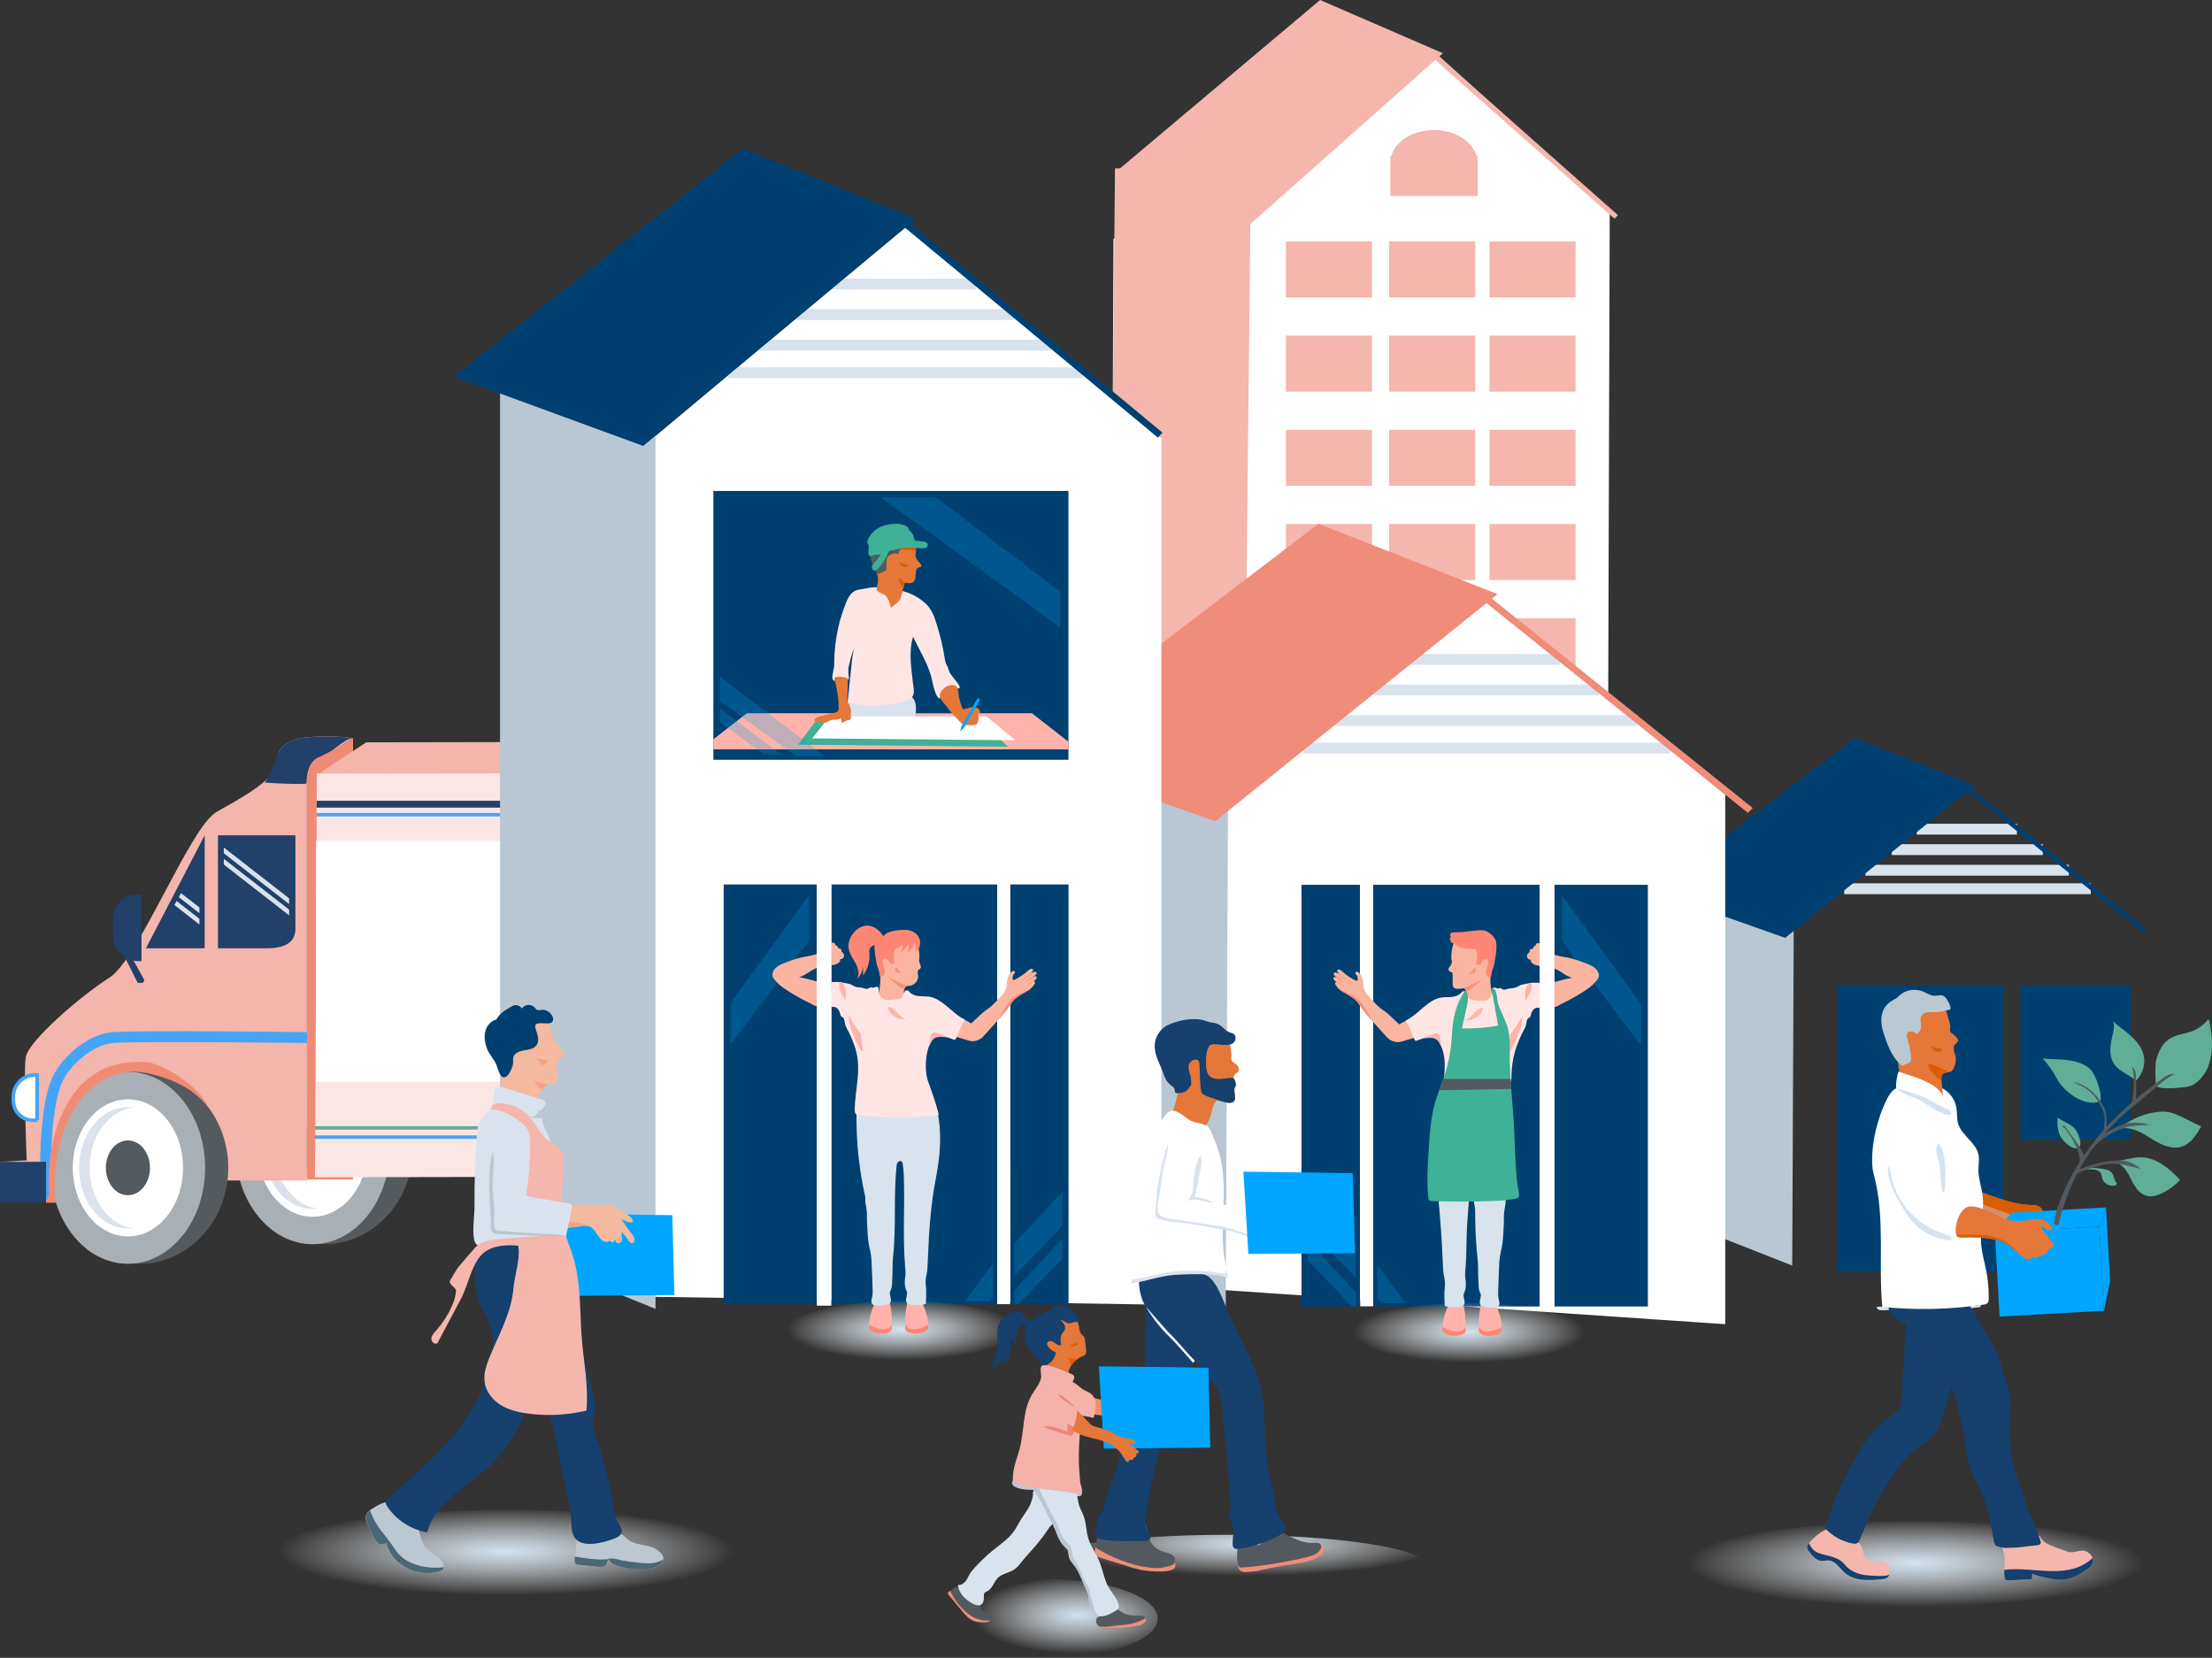 <svg xmlns="http://www.w3.org/2000/svg" xmlns:xlink="http://www.w3.org/1999/xlink" id="Layer_2" data-name="Layer 2" viewBox="0 0 610.94 457.92"><rect x="0" y="0" width="610.94" height="457.92" fill="#333333" stroke="none"/><defs><radialGradient id="radial-gradient" cx="-129.98" cy="457.39" fx="-129.98" fy="457.39" r="63.65" gradientTransform="translate(657.62 344.84) scale(.99 .19)" gradientUnits="userSpaceOnUse"><stop offset="0" stop-color="#d3e3ef"></stop><stop offset=".13" stop-color="#d7e5f0" stop-opacity=".89"></stop><stop offset=".42" stop-color="#e3edf5" stop-opacity=".62"></stop><stop offset=".83" stop-color="#f6f9fc" stop-opacity=".19"></stop><stop offset="1" stop-color="#fff" stop-opacity="0"></stop></radialGradient><radialGradient id="radial-gradient-2" cx="-523.11" cy="453.87" fx="-523.11" fy="453.87" gradientTransform="translate(657.62 342.31) scale(.99 .19)" xlink:href="#radial-gradient"></radialGradient><radialGradient id="radial-gradient-3" cx="-1185.59" cy="386.42" fx="-1185.59" fy="386.42" r="44.23" gradientTransform="translate(1102.76 293.8) scale(.72 .19)" gradientUnits="userSpaceOnUse"><stop offset="0" stop-color="#d3e4f1"></stop><stop offset=".13" stop-color="#d7e6f2" stop-opacity=".89"></stop><stop offset=".42" stop-color="#e3eef6" stop-opacity=".62"></stop><stop offset=".83" stop-color="#f6f9fc" stop-opacity=".19"></stop><stop offset="1" stop-color="#fff" stop-opacity="0"></stop></radialGradient><radialGradient id="radial-gradient-4" cx="-3637.02" cy="-1654.25" fx="-3637.02" fy="-1654.25" r="67.26" gradientTransform="translate(3218.3 641.51) scale(.79 .13)" gradientUnits="userSpaceOnUse"><stop offset="0" stop-color="#d1e1ed"></stop><stop offset=".13" stop-color="#d5e4ee" stop-opacity=".89"></stop><stop offset=".42" stop-color="#e2ecf3" stop-opacity=".62"></stop><stop offset=".84" stop-color="#f6f9fb" stop-opacity=".18"></stop><stop offset="1" stop-color="#fff" stop-opacity="0"></stop></radialGradient><linearGradient id="linear-gradient" x1="520.44" y1="368.71" x2="533.9" y2="368.71" gradientTransform="translate(850.43) rotate(-180) scale(1 -1)" gradientUnits="userSpaceOnUse"><stop offset=".35" stop-color="#fff"></stop><stop offset=".74" stop-color="#e7eff6"></stop><stop offset="1" stop-color="#d6e4f0"></stop></linearGradient><radialGradient id="radial-gradient-5" cx="-5941.51" cy="473.21" fx="-5941.51" fy="473.21" r="55.8" gradientTransform="translate(3387.25 356.22) scale(.52 .19)" xlink:href="#radial-gradient-4"></radialGradient><radialGradient id="radial-gradient-6" cx="-1015.46" cy="387.12" fx="-1015.46" fy="387.12" r="44.43" gradientTransform="translate(-325.51 294.3) rotate(-180) scale(.72 -.19)" xlink:href="#radial-gradient-3"></radialGradient></defs><g id="Illustration"><g><g><polygon points="465.15 337.83 495 349.56 495.42 256.45 465.58 244.72 465.15 337.83" style="fill: #b8c7d2; stroke: #b8c7d2; stroke-miterlimit: 10; stroke-width: 0px;"></polygon><line x1="557.06" y1="229.03" x2="529.37" y2="229.03" style="fill: none; stroke: #d9e3ed; stroke-miterlimit: 10; stroke-width: 3px;"></line><line x1="564.21" y1="234.68" x2="522.5" y2="234.68" style="fill: none; stroke: #d9e3ed; stroke-miterlimit: 10; stroke-width: 3px;"></line><line x1="571.4" y1="240.37" x2="515.24" y2="240.37" style="fill: none; stroke: #d9e3ed; stroke-miterlimit: 10; stroke-width: 3px;"></line><line x1="577.46" y1="245.48" x2="509.36" y2="245.48" style="fill: none; stroke: #d9e3ed; stroke-miterlimit: 10; stroke-width: 3px;"></line><polygon points="456.71 246.19 493.05 259.05 545.44 216.92 512.21 203.87 456.71 246.19" style="fill: #004071;"></polygon><polygon points="591.87 257.5 592.76 256.59 544.15 217.57 543.26 218.48 591.87 257.5" style="fill: #004071;"></polygon></g><g><g><ellipse cx="89.52" cy="317.15" rx="24.52" ry="26.51" style="fill: #545a5e;"></ellipse><ellipse cx="86.33" cy="317.15" rx="21.32" ry="26.51" style="fill: #a8b0b5;"></ellipse><ellipse cx="86.33" cy="317.15" rx="15.23" ry="18.93" style="fill: #fff;"></ellipse><path d="m86.33,300.37c.49,0,.98.03,1.46.1-6.78.89-12.06,8.02-12.06,16.68,0,8.65,5.27,15.77,12.03,16.68-.47.06-.94.09-1.43.09-7.45,0-13.49-7.51-13.49-16.77,0-9.26,6.04-16.77,13.49-16.77Z" style="fill: #dbe2eb;"></path><ellipse cx="86.33" cy="317.15" rx="6.09" ry="7.57" style="fill: #545a5e;"></ellipse></g><path d="m84.56,203.68c-3.01.34-6.29,1.3-7.51,4.01-.54,1.21-.57,2.58-.88,3.87-1.12,4.78-12.29,10.26-16.45,12.76-7.37,4.42-21.38,40.55-29.49,45.71s-22.36,17.51-23.1,21.94c-.74,4.42.24,28.53.24,28.53L0,320.91v11.06s15.48,0,15.48,0c0,0-3.13-24.05,8.19-32.44,11.49-8.52,22.64-4.1,28.17,4.01s6.03,20.32,6.77,22.53h26.17c0-31.22,0-62.45,0-93.67,0-4.57-.03-9.14,0-13.7.05-7.37,6.71-11.13,12.72-14.81-4.11-.55-8.28-.63-12.42-.26-.18.02-.35.03-.53.05Z" style="fill: #f3b5ac;"></path><path d="m86.78,213.93c-.56,1.08-1.2,2.03-2.09,2.46-.21.1-.46.11-.7.12-3.63.06-7.27-.07-10.89-.38,2.31-2.91,2.52-5.24,3.95-8.43,1.22-2.72,4.5-3.67,7.51-4.01.18-.02.36-.04.53-.05,4.13-.37,8.3-.29,12.42.26-1.75-.23-7.33,4.64-8.5,5.93-.87.96-1.48,2.65-2.23,4.11Z" style="fill: #21406a;"></path><path d="m60.21,261.93v-31.21h21.38s0,23.59,0,25.07.49,6.14-7.86,6.14c-8.36,0-13.52,0-13.52,0Z" style="fill: #21406a;"></path><polygon points="56.53 230.72 56.53 261.93 40.31 261.93 56.53 230.72" style="fill: #21406a;"></polygon><path d="m31.21,247.06h.68c3.96,0,7.18,3.22,7.18,7.18v4.64c0,3.65-2.96,6.61-6.61,6.61h-1.25v-18.43h0Z" transform="translate(70.29 512.55) rotate(-180)" style="fill: #21406a;"></path><g><ellipse cx="38.52" cy="322.57" rx="24.52" ry="26.51" style="fill: #545a5e;"></ellipse><ellipse cx="35.33" cy="322.57" rx="21.32" ry="26.51" style="fill: #a8b0b5;"></ellipse><ellipse cx="35.33" cy="322.57" rx="15.23" ry="18.93" style="fill: #fff;"></ellipse><path d="m35.33,305.79c.49,0,.98.03,1.46.1-6.78.89-12.06,8.02-12.06,16.68,0,8.65,5.27,15.77,12.03,16.68-.47.06-.94.09-1.43.09-7.45,0-13.49-7.51-13.49-16.77,0-9.26,6.04-16.77,13.49-16.77Z" style="fill: #dbe2eb;"></path><ellipse cx="35.33" cy="322.57" rx="6.09" ry="7.57" style="fill: #545a5e;"></ellipse></g><path d="m3.69,296.92h1.14c3,0,5.43,2.44,5.43,5.43v1.09c0,3.31-2.69,6-6,6h-.57v-12.52h0Z" transform="translate(13.94 606.36) rotate(-180)" style="fill: #fff; stroke: #46a4f7; stroke-miterlimit: 10;"></path><path d="m84.79,286.59s-45.71-.54-53.58,0c-6.34.43-13.53,6.78-15.73,12.45-3.93,10.16-2.77,32.5-2.77,32.5" style="fill: none; stroke: #46a4f7; stroke-miterlimit: 10; stroke-width: 3px;"></path><g><path d="m66.74,321.96c.17.18.35.37.53.57-.18-.18-.36-.37-.53-.57Z" style="fill: #ef8b75;"></path><path d="m12.71,332.23c.21-.93.83-1.81.78-2.78-.84-16.5,5.76-37.83,27.12-36.05,4.2.35,14.74,6.7,17.05,12.6-.16.57.03-.59,0,0-3.32-4.17-7.69-7.21-15.44-9.25-16.63-4.37-28.65,12.67-26.92,35.47h-2.6Z" style="fill: #ef8b75;"></path></g><polygon points="79.85 248.13 79.85 249.72 61.81 235.68 61.81 234.09 79.85 248.13" style="fill: #d9e2ec;"></polygon><polygon points="79.85 251.25 79.85 252.84 61.81 238.8 61.81 237.21 79.85 251.25" style="fill: #d9e2ec;"></polygon><polygon points="55.08 252.24 49.39 247.81 49.98 246.68 55.08 250.66 55.08 252.24" style="fill: #d9e2ec;"></polygon><polygon points="55.08 255.37 48.18 249.99 48.77 248.86 55.08 253.78 55.08 255.37" style="fill: #d9e2ec;"></polygon><path d="m97.51,203.89v121.92h-12.72v-107.03s-1.17-7.67,3.08-9.55c4.26-1.89,9.64-5.33,9.64-5.33Z" style="fill: #ef8b75;"></path><g><ellipse cx="303.91" cy="316.07" rx="28.53" ry="26.51" style="fill: #545a5e;"></ellipse><ellipse cx="300.19" cy="316.07" rx="24.81" ry="26.51" style="fill: #a8b0b5;"></ellipse><ellipse cx="300.19" cy="316.07" rx="17.72" ry="18.93" style="fill: #fff;"></ellipse><path d="m300.2,299.29c.57,0,1.14.03,1.7.1-7.89.89-14.04,8.02-14.04,16.68,0,8.65,6.13,15.77,14,16.68-.55.06-1.1.09-1.66.09-8.67,0-15.7-7.51-15.7-16.77,0-9.26,7.03-16.77,15.7-16.77Z" style="fill: #dbe2eb;"></path><ellipse cx="300.19" cy="316.07" rx="7.09" ry="7.57" style="fill: #545a5e;"></ellipse></g><g><polygon points="336.16 324.72 336.23 213.36 349.53 204.6 349.54 314.97 336.16 324.72" style="fill: #ef8b75;"></polygon><polygon points="336.23 213.36 349.53 204.6 101.17 205.03 87.87 213.79 336.23 213.36" style="fill: #f3b5ac;"></polygon></g><path d="m87.52,213.65l248.71-.29-.07,111.36-41.14.08c-3.18-11.41-14.34-19.84-27.62-19.84-13.32,0-24.5,8.48-27.65,19.94l-152.69.28-.07-.23c.07.23.52-111.31.52-111.31Z" style="fill: #fae6e4;"></path><rect x="87.3" y="232.23" width="248.93" height="66.53" transform="translate(423.54 530.98) rotate(-180)" style="fill: #fff;"></rect><rect x="87.49" y="221.17" width="248.75" height="1.9" transform="translate(423.72 444.25) rotate(-180)" style="fill: #21406a;"></rect><rect x="87.49" y="224.56" width="248.75" height=".95" transform="translate(423.72 450.07) rotate(-180)" style="fill: #46a4f7;"></rect><rect x="87" y="313.62" width="249.23" height=".95" transform="translate(423.24 628.18) rotate(-180)" style="fill: #46a4f7;"></rect><rect x="87" y="311.06" width="249.23" height=".95" transform="translate(423.24 623.07) rotate(-180)" style="fill: #60ad96;"></rect><g><line x1="336.23" y1="222.21" x2="349.53" y2="213.45" style="fill: none; stroke: #fff; stroke-miterlimit: 10; stroke-width: 2px;"></line><line x1="336.23" y1="232.4" x2="349.53" y2="223.64" style="fill: none; stroke: #fff; stroke-miterlimit: 10; stroke-width: 2px;"></line><line x1="336.23" y1="242.59" x2="349.53" y2="233.83" style="fill: none; stroke: #fff; stroke-miterlimit: 10; stroke-width: 2px;"></line><line x1="336.23" y1="252.78" x2="349.53" y2="244.02" style="fill: none; stroke: #fff; stroke-miterlimit: 10; stroke-width: 2px;"></line><line x1="336.23" y1="262.96" x2="349.53" y2="254.21" style="fill: none; stroke: #fff; stroke-miterlimit: 10; stroke-width: 2px;"></line><line x1="336.23" y1="273.15" x2="349.53" y2="264.39" style="fill: none; stroke: #fff; stroke-miterlimit: 10; stroke-width: 2px;"></line><line x1="336.23" y1="283.34" x2="349.53" y2="274.58" style="fill: none; stroke: #fff; stroke-miterlimit: 10; stroke-width: 2px;"></line><line x1="336.23" y1="293.53" x2="349.53" y2="284.77" style="fill: none; stroke: #fff; stroke-miterlimit: 10; stroke-width: 2px;"></line><line x1="336.23" y1="303.72" x2="349.53" y2="294.96" style="fill: none; stroke: #fff; stroke-miterlimit: 10; stroke-width: 2px;"></line><line x1="336.23" y1="313.9" x2="349.53" y2="305.15" style="fill: none; stroke: #fff; stroke-miterlimit: 10; stroke-width: 2px;"></line></g><g><path d="m290.33,315.35c.17.18.35.37.53.57-.18-.18-.36-.37-.53-.57Z" style="fill: #ef8b75;"></path><path d="m239.54,324.92h-2.6c.21-.93.47-1.86.78-2.78,5.11-15.02,22.63-22.64,39.11-17.03,8.91,3.03,10.94,7.35,13.5,10.24-2.93-3.14-4.16-4.25-11.89-6.88-16.28-5.54-33.55,1.82-38.91,16.45Z" style="fill: #ef8b75;"></path></g><g><ellipse cx="267.41" cy="331.47" rx="28.53" ry="26.51" style="fill: #545a5e;"></ellipse><ellipse cx="263.69" cy="331.47" rx="24.81" ry="26.51" style="fill: #a8b0b5;"></ellipse><ellipse cx="263.69" cy="331.47" rx="17.72" ry="18.93" style="fill: #fff;"></ellipse><path d="m263.69,314.69c.57,0,1.14.03,1.7.1-7.89.89-14.04,8.02-14.04,16.68,0,8.65,6.13,15.77,14,16.68-.55.06-1.1.09-1.66.09-8.67,0-15.7-7.51-15.7-16.77,0-9.26,7.03-16.77,15.7-16.77Z" style="fill: #dbe2eb;"></path><ellipse cx="263.69" cy="331.47" rx="7.09" ry="7.57" style="fill: #545a5e;"></ellipse></g><path d="m38.98,271.51l-.99-.11-3.99-8,1.43-.71,4.28,7.73c.29.52-.13,1.16-.73,1.09Z" style="fill: #21406a;"></path><rect x="0" y="320.91" width="12.71" height="11.32" transform="translate(12.71 653.14) rotate(-180)" style="fill: #21406a;"></rect><path d="m349.55,314.65c.27,0,.44.27.64.82.4,1.06.32,2.26.24,3.38-.05.67-.1,1.34-.14,2.01-.13,1.78-1.11,2.35-2.41,3.3-2.17,1.61-4.37,3.18-6.55,4.77-1.12.81-2.23,1.62-3.35,2.44-.68.5-2.02,2.02-2.92,1.34-.32-.24-.5-.61-.62-.99-.63-1.87-.22-3.92.19-5.85.06-.29.13-.59.27-.86.37-.72,1.05-.75,1.68-1.08.92-.48,1.77-1.29,2.61-1.9,2.41-1.76,4.82-3.51,7.23-5.27.85-.62,1.67-1.31,2.56-1.87.24-.15.43-.23.58-.23Z" style="fill: #21406a;"></path></g><polygon points="444.6 58.02 396.3 14.48 307.54 66.03 306.91 204.68 444.13 206.98 444.6 58.02" style="fill: #fff;"></polygon><g><rect x="355.16" y="66.69" width="23.77" height="15.47" transform="translate(734.1 148.85) rotate(-180)" style="fill: #f4b6ad;"></rect><rect x="355.16" y="92.71" width="23.77" height="15.47" transform="translate(734.1 200.89) rotate(-180)" style="fill: #f4b6ad;"></rect><rect x="355.16" y="118.73" width="23.77" height="15.47" transform="translate(734.1 252.92) rotate(-180)" style="fill: #f4b6ad;"></rect><rect x="355.16" y="144.74" width="23.77" height="15.47" transform="translate(734.1 304.95) rotate(-180)" style="fill: #f4b6ad;"></rect><rect x="383.65" y="66.69" width="23.77" height="15.47" transform="translate(791.08 148.85) rotate(-180)" style="fill: #f4b6ad;"></rect><rect x="383.65" y="92.71" width="23.77" height="15.47" transform="translate(791.08 200.89) rotate(-180)" style="fill: #f4b6ad;"></rect><rect x="383.65" y="118.73" width="23.77" height="15.47" transform="translate(791.08 252.92) rotate(-180)" style="fill: #f4b6ad;"></rect><rect x="383.65" y="144.74" width="23.77" height="15.47" transform="translate(791.08 304.95) rotate(-180)" style="fill: #f4b6ad;"></rect><rect x="383.65" y="170.76" width="23.77" height="15.47" transform="translate(791.08 356.99) rotate(-180)" style="fill: #f4b6ad;"></rect><rect x="355.16" y="170.76" width="23.77" height="15.47" transform="translate(734.1 356.99) rotate(-180)" style="fill: #f4b6ad;"></rect><rect x="411.39" y="66.69" width="23.77" height="15.47" transform="translate(846.56 148.85) rotate(-180)" style="fill: #f4b6ad;"></rect><rect x="411.39" y="92.71" width="23.77" height="15.47" transform="translate(846.56 200.89) rotate(-180)" style="fill: #f4b6ad;"></rect><rect x="411.39" y="118.73" width="23.77" height="15.47" transform="translate(846.56 252.92) rotate(-180)" style="fill: #f4b6ad;"></rect><rect x="411.39" y="144.74" width="23.77" height="15.47" transform="translate(846.56 304.95) rotate(-180)" style="fill: #f4b6ad;"></rect><rect x="411.39" y="170.76" width="23.77" height="15.47" transform="translate(846.56 356.99) rotate(-180)" style="fill: #f4b6ad;"></rect><rect x="355.16" y="196.78" width="23.77" height="15.47" transform="translate(734.1 409.02) rotate(-180)" style="fill: #f4b6ad;"></rect><rect x="355.16" y="222.79" width="23.77" height="15.47" transform="translate(734.1 461.05) rotate(-180)" style="fill: #f4b6ad;"></rect><rect x="383.65" y="196.78" width="23.77" height="15.47" transform="translate(791.08 409.02) rotate(-180)" style="fill: #f4b6ad;"></rect><rect x="383.65" y="222.79" width="23.77" height="15.47" transform="translate(791.08 461.05) rotate(-180)" style="fill: #f4b6ad;"></rect><rect x="411.39" y="196.78" width="23.77" height="15.47" transform="translate(846.56 409.02) rotate(-180)" style="fill: #f4b6ad;"></rect></g><polygon points="306.24 238.82 343.33 253.3 345.49 46.52 307.95 46.52 306.24 238.82" style="fill: #f4b6ad;"></polygon><polygon points="307.95 47.68 345.04 62.16 398.52 14.7 364.6 0 307.95 47.68" style="fill: #f4b6ad;"></polygon><rect x="420.87" y="4.78" width="1.37" height="66.3" transform="translate(729.46 -252.5) rotate(131.53)" style="fill: #f4b6ad;"></rect><path d="m384.28,43.07c1.18-4.09,6-7.15,11.77-7.15s10.59,3.06,11.77,7.15h.29v11.06h-24.11v-11.06h.29Z" style="fill: #f4b6ad;"></path><polygon points="476.5 219.5 411.71 165.08 322.95 216.63 322.33 355.27 476.5 365.76 476.5 219.5" style="fill: #fff;"></polygon><g><polygon points="294.09 344.16 338.53 361.61 339.16 222.97 294.72 205.51 294.09 344.16" style="fill: #b8c7d2; stroke: #b8c7d2; stroke-miterlimit: 10; stroke-width: 0px;"></polygon><line x1="430.93" y1="182.14" x2="389.71" y2="182.14" style="fill: none; stroke: #d9e3ed; stroke-miterlimit: 10; stroke-width: 3px;"></line><line x1="441.59" y1="190.57" x2="379.48" y2="190.57" style="fill: none; stroke: #d9e3ed; stroke-miterlimit: 10; stroke-width: 3px;"></line><line x1="452.29" y1="199.03" x2="368.67" y2="199.03" style="fill: none; stroke: #d9e3ed; stroke-miterlimit: 10; stroke-width: 3px;"></line><line x1="461.32" y1="206.64" x2="359.91" y2="206.64" style="fill: none; stroke: #d9e3ed; stroke-miterlimit: 10; stroke-width: 3px;"></line><polygon points="281.52 207.7 335.63 226.85 413.63 164.11 364.16 144.68 281.52 207.7" style="fill: #f08c7a;"></polygon><polygon points="482.78 224.54 484.1 223.19 411.71 165.08 410.38 166.44 482.78 224.54" style="fill: #f08c7a;"></polygon></g><polygon points="171.77 181.82 179.46 187.63 200.74 203.74 192.76 203.74 180.06 194.51 171.77 188.49 171.77 181.82" style="fill: #009ee2; opacity: .25;"></polygon><polygon points="171.77 190.24 176.43 193.77 189.34 203.53 184.5 203.53 176.8 197.94 171.77 194.29 171.77 190.24" style="fill: #009ee2; opacity: .25;"></polygon><polygon points="320.77 121.09 249.86 62.76 180.26 121.09 180.26 358.19 320.77 360.37 320.77 121.09" style="fill: #fff;"></polygon><g><polygon points="138.11 344.07 181.05 361.53 181.05 119.29 138.11 101.83 138.11 344.07" style="fill: #b8c7d2; stroke: #b8c7d2; stroke-miterlimit: 10; stroke-width: 0px;"></polygon><rect x="197.02" y="135.61" width="98.07" height="74.25" transform="translate(492.12 345.47) rotate(-180)" style="fill: #004071;"></rect><line x1="269.71" y1="78.46" x2="229.88" y2="78.46" style="fill: none; stroke: #d9e3ed; stroke-miterlimit: 10; stroke-width: 3px;"></line><line x1="280" y1="86.89" x2="220" y2="86.89" style="fill: none; stroke: #d9e3ed; stroke-miterlimit: 10; stroke-width: 3px;"></line><line x1="290.34" y1="95.35" x2="209.56" y2="95.35" style="fill: none; stroke: #d9e3ed; stroke-miterlimit: 10; stroke-width: 3px;"></line><line x1="299.06" y1="102.96" x2="201.1" y2="102.96" style="fill: none; stroke: #d9e3ed; stroke-miterlimit: 10; stroke-width: 3px;"></line><polygon points="125.37 104.02 177.64 123.17 252.99 60.44 205.2 41 125.37 104.02" style="fill: #004071;"></polygon><polygon points="319.79 120.87 321.07 119.51 251.14 61.4 249.86 62.76 319.79 120.87" style="fill: #004071;"></polygon></g><polygon points="197.02 204.21 206.26 197.01 242.15 197.01 273.35 197.01 285.01 197.01 295.09 204.87 295.09 206.98 273.35 206.98 242.15 206.98 197.02 206.98 197.02 204.21" style="fill: #ffb3ab;"></polygon><path d="m250.5,206c-5.88-.64-11.77-1.13-17.67-1.67-.25-2.8-.14-5.64.34-8.42.12-.7.29-1.43.78-1.94.56-.57,1.42-.72,2.21-.84,2.08-.3,4.15-.61,6.23-.91,2.46-.36,7.54-1.65,9.58.4,1.97,1.98.58,6.41-.09,8.63-.48,1.57-.96,3.15-1.39,4.74Z" style="fill: #d8e3ee;"></path><polygon points="225.4 199.06 267.14 199.06 270.24 199.07 278.51 206.26 220.4 205.68 225.4 199.06" style="fill: #3fb196;"></polygon><path d="m238.23,162.7c-.72.09-1.46.19-2.12.52-1.26.64-1.94,2.02-2.47,3.34-1.18,2.93-2.05,5.98-2.58,9.09-.27,1.55-.45,3.12-.56,4.7-.05.79-.08,1.58-.09,2.36,0,.37.03.75,0,1.11-.02.4-.14.81-.22,1.2l-.22,1.22c-.06.33-.12.66-.08.99s.18.67.46.85c.46-.38.95-.78,1.54-.85.69-.08,1.33.29,2,.45.18.05.41.06.52-.09.08-.11.06-.26.04-.39-.1-.74-.15-1.48-.14-2.22,0-.65.22-1.31.36-1.95.32-1.45.77-2.86,1.35-4.23-.49,1.46-.65,3.01-.81,4.54-.36,3.46-.72,6.92-1.08,10.39,1.5.82,3.25,1.03,4.96,1.1,2.13.09,4.26-.01,6.37-.31,2.88-.4,7.31-.19,6.91-4.07-.5-4.87-1.58-9.87-.19-14.56,1.69,3.54,3.82,6.97,4.93,10.7.47,1.59.93,5.44,2.37,6.43.12-.11.15-.24.17-.4.82-.17.82-1.73,1.45-2.28.3-.26.45-.68.84-.66.9.04,1.63.46,2.53.49,2.1.17-1.86-3.29-2.33-4.78-.12-.38-.22-.76-.38-1.12-.16-.36-.37-.69-.52-1.05-.17-.43-.24-.9-.31-1.36-.49-3.17-1.24-6.28-2.19-9.33-.61-1.96-1.29-3.97-2.75-5.48-1.71-1.77-4.13-3.09-6.49-3.75-.06-.02-.13-.03-.19,0-.05.03-.08.08-.1.13-.43.79-1.3,1.31-2.19,1.36-.75.04-1.77-.62-2.29-1.16-.61-.64-1.31-1.22-2.2-1.37-1.45-.25-2.9.25-4.32.43Z" style="fill: #ffe6e4;"></path><polygon points="229.15 197.87 269.44 197.87 272.44 197.88 280.41 204.48 224.32 203.95 229.15 197.87" style="fill: #fff;"></polygon><path d="m265.79,195.6c.04.1.08.21.17.26.1.06.23.04.35.02.84-.19,1.65-.59,2.51-.62s1.85.52,1.88,1.38c0,.08,0,.16-.04.23-.11.23-.48.25-.57.49-.08.2.08.4.17.6.16.36.05.78-.07,1.15-.08.26-.16.53-.33.74-.38.47-1.08.49-1.68.48-.74-.02-2.03.09-2.59-.48-1.45-1.5-2.91-3.01-4.14-4.7-1.04-1.43-2.65-2.49-1.43-4.23.21-.3.45-.59.72-.84.91-.81,2.96-1.39,3.63-.14.37.7.33,1.96.52,2.75.24.98.53,1.96.88,2.91Z" style="fill: #e57738;"></path><path d="m234.78,195.11c.11.3.18.62.22.94.08.61-.01,1.18,0,1.79,0,.45.11.89-.47,1.06-.33.09-.7.06-.99.23-.26.16-.45.48-.76.47-.55-.02-.48-.95-.44-1.31-.87.71-1.7.36-2.69.59-.51.12-.93.45-1.41.64-.27.11-.6.16-.88.08-.22-.06-.38-.33-.58-.34-.13-.01-.26.05-.38.1-.2.09-.41.16-.63.15s-.44-.13-.53-.33c-.05.09-.19.1-.27.04s-.1-.19-.08-.29.09-.19.16-.27c.6-.68,1.72-.84,2.55-1.06.77-.2,1.53-.43,2.3-.61.5-.12,1.11-.12,1.48-.54.2-.23.22-.55.23-.86.04-1.87-.19-3.74-.57-5.58-.1-.47-.2-.93-.32-1.39-.08-.32-.34-.85-.28-1.17.1-.49.8-.48,1.19-.52.8-.07,1.43.1,2.2.32.12.03.24.07.31.17.07.09.06.22.06.33-.06,1.76-.12,3.51-.18,5.27,0,.23-.08.59,0,.81s.34.42.46.63.23.43.31.66Z" style="fill: #e57738;"></path><g><path d="m265.96,200.77l-.19.05c.19.11.39.32.5.13l4.31-7.47c.11-.19.05-.44-.15-.55h0c-.19-.11-.44-.05-.55.15l-4.31,7.47c-.11.19.2.11.39.23Z" style="fill: #00a6ff;"></path><polygon points="265.56 200.54 266.27 200.95 265.15 202.03 265.56 200.54" style="fill: #00a6ff;"></polygon></g><polygon points="258.41 137.36 292.84 163.42 292.84 173.32 243.33 137.36 258.41 137.36" style="fill: #009ee2; opacity: .25;"></polygon><polygon points="198.8 186.91 206.49 192.72 227.77 208.83 219.79 208.83 207.09 199.6 198.8 193.58 198.8 186.91" style="fill: #009ee2; opacity: .25;"></polygon><polygon points="198.8 195.61 203.28 199 215.67 208.38 211.02 208.38 203.63 203 198.8 199.5 198.8 195.61" style="fill: #009ee2; opacity: .25;"></polygon><rect x="507.51" y="272.22" width="45.79" height="79.07" transform="translate(1060.8 623.5) rotate(-180)" style="fill: #004071;"></rect><rect x="558.03" y="272.22" width="30.45" height="42.62" transform="translate(1146.51 587.05) rotate(-180)" style="fill: #004071;"></rect><ellipse cx="529.16" cy="432.63" rx="65.26" ry="12.4" style="fill: url(#radial-gradient);"></ellipse><ellipse cx="140.61" cy="429.43" rx="65.26" ry="12.4" style="fill: url(#radial-gradient-2);"></ellipse><g><polygon points="168.13 335.39 185.69 335.65 186.26 357.72 156.84 357.95 155.46 335.24 168.13 335.39" style="fill: #00a6ff;"></polygon><path d="m102.81,416.77c-.65.39-1.31.84-1.6,1.54-.36.85-.07,1.82.27,2.68.57,1.46,1.27,2.86,2.09,4.19.92,1.51,1.4,1.71,3.12,1.03.88,3.16,2.9,5.54,5.9,7.03,2.82,1.4,6.13,1.71,9.11.67.25-.09.51-.2.68-.41.27-.32.26-.8.15-1.21-.7-2.83-4.06-3.31-5.5-5.63-.77-1.25-.93-2.72-1.42-4.08s-1.42-2-2.29-3.04c-1.34-1.59-2.82-3.36-4.74-4.25-2.11-.97-3.93.37-5.78,1.47Z" style="fill: #f08c7a;"></path><path d="m158.74,431.26c.03.23.09.44.19.6.16.25.5.31.8.34,1.78.18,3.57.35,5.35.53.58.06,1.19.11,1.73-.11.83-.34.78-1.28,1.28-1.91.51.94,1.49,1.55,2.52,1.86,1.03.3,2.11.33,3.18.36,2.27.06,4.65.64,6.89.03.95-.26,2.15-.87,2.45-1.91.42-1.46-1.26-2.87-2.47-3.43-2.63-1.21-5.38-.63-7.66-2.7-.46-.41-.88-.89-1.44-1.13-.44-.19-.94-.22-1.42-.23-3.51-.13-7.18.22-10.67.67-.2,1.39-.36,2.79-.48,4.2-.06.65-.35,1.96-.24,2.86Z" style="fill: #f08c7a;"></path><path d="m102.81,416.77c-.65.39-1.31.84-1.6,1.54-.36.85-.07,1.82.27,2.68.57,1.46,1.27,2.86,2.09,4.19.92,1.51,1.4,1.71,3.12,1.03.88,3.16,2.9,5.54,5.9,7.03,2.82,1.4,6.13,1.71,9.11.67.25-.09.51-.2.68-.41.27-.32.26-.8.15-1.21-.7-2.83-4.06-3.31-5.5-5.63-.77-1.25-.93-2.72-1.42-4.08s-1.42-2-2.29-3.04c-1.34-1.59-2.82-3.36-4.74-4.25-2.11-.97-3.93.37-5.78,1.47Z" style="fill: #bbc7d1;"></path><path d="m158.74,431.26c.03.23.09.44.19.6.16.25.5.31.8.34,1.78.18,3.57.35,5.35.53.58.06,1.19.11,1.73-.11.83-.34.78-1.28,1.28-1.91.51.94,1.49,1.55,2.52,1.86,1.03.3,2.11.33,3.18.36,2.27.06,4.65.64,6.89.03.95-.26,2.15-.87,2.45-1.91.42-1.46-1.26-2.87-2.47-3.43-2.63-1.21-5.38-.63-7.66-2.7-.46-.41-.88-.89-1.44-1.13-.44-.19-.94-.22-1.42-.23-3.51-.13-7.18.22-10.67.67-.2,1.39-.36,2.79-.48,4.2-.06.65-.35,1.96-.24,2.86Z" style="fill: #bbc7d1;"></path><path d="m117.41,432.79c-1.74-.28-3.47-.82-5.01-1.7-1.56-.9-2.65-2.09-3.61-3.59-1.1-1.7-2.42-3.24-3.63-4.86-1.25-1.68-2.27-3.48-2.97-5.46-.42.3-.78.66-.98,1.13-.36.85-.06,1.82.27,2.68.57,1.46,1.27,2.86,2.09,4.19.92,1.51,1.4,1.71,3.12,1.03.88,3.16,2.9,5.54,5.9,7.03,2.82,1.4,6.13,1.71,9.11.67.25-.09.51-.2.68-.41.14-.17.2-.39.22-.61-1.73.21-3.47.18-5.19-.1Z" style="fill: #496775;"></path><path d="m176.08,431.6c-1.43-.14-2.86-.32-4.27-.59-.74-.14-1.48-.39-2.23-.48-.47-.06-.95-.04-1.42-.03-.09.09-.19.15-.34.17-3.04.32-6.04-.28-9.04-.71-.05.46-.08.92-.03,1.31.03.23.09.44.19.6.16.25.5.31.8.34,1.78.18,3.57.35,5.35.53.58.06,1.19.11,1.73-.11.83-.34.78-1.28,1.28-1.91.51.94,1.49,1.55,2.52,1.86,1.03.3,3.07.64,4.14.67,2.27.06,3.69.33,5.93-.28.95-.26,2.15-.87,2.45-1.91.03-.12.05-.23.06-.35-2.06,1.42-4.75,1.14-7.11.91Z" style="fill: #496775;"></path><path d="m164.13,332.83c1.06,0,2.12-.01,3.19-.05.86-.03,1.72.15,2.5.51.87.4,1.6,1.01,2.39,1.54s1.63.9,2.27,1.69c.61.74.32,1.25-.54,1.12s-1.71-.64-2.49-.94c.44.17,1.08,1.42,1.37,1.81.42.55.82,1.23,1.37,1.88.73.86,1.25,1.64.95,2.5-.07.2-.16.43-.37.5-.25.09-.9-.32-1.05-.54-.78-1.18-1.62-2.19-1.81-2.38-.21-.21-.28.21-.27.87.07.43.27.9.13,1.35-.11.35-.44.62-.8.67-.78.11-1.02-.57-1.23-1.16-.04.26-.02.64-.23.83-.32.28-.94-.07-1.13-.35-.58.63-1.66.34-2.29-.23-1.2-1.08-1.67-2.96-3.15-3.61-.89-.38-1.9-.21-2.85-.08-1.69.22-4.44.65-6.08.02-.11-1.1.17-2.23.78-3.16.53-.79,1.27-1.41,2-2.02.36-.3.72-.6,1.16-.75.46-.16.97-.14,1.46-.12,1.59.07,3.14.11,4.7.12Z" style="fill: #f4b99e;"></path><path d="m158.61,337.61c-1.04-.09-2.06.11-3.09.08-.49-.01-.97-.11-1.45-.22-.07.43-.09.87-.05,1.3,1.64.62,4.39.2,6.08-.02.84-.11,1.72-.26,2.53-.03-1.06-.87-2.75-.99-4.02-1.1Z" style="fill: #f1a38a;"></path><path d="m137.66,294.1c-.84-2.53-1.92-5.14-1.46-7.77.43-2.48,2.27-4.6,4.56-5.67,2.28-1.06,4.95-1.14,7.4-.52,1.19.3,2.41.81,3.11,1.82.66.95.74,2.17,1.07,3.27.59,1.97,1.96,3.59,3.17,5.25.26.35.51.84.25,1.19-.2.27-.59.29-.91.4-.84.29-1.2,1.3-1.17,2.19s.36,1.74.44,2.62-.2,1.9-1,2.29c-.56.28-1.25.17-1.84.37-1.54.54-1.69,2.75-2.97,3.75-.59.46-1.37.61-2.12.68-1.39.13-2.81.03-4.18-.28-.9-.2-3.51-.74-3.97-1.65-.39-.78.49-2.64.48-3.61-.02-1.48-.41-2.94-.87-4.34Z" style="fill: #f4b99e;"></path><path d="m132.44,359.86c.96,2.41,2.42,4.62,3.13,7.12.69,2.44.62,5.05.26,7.56-1.18,8.14-5.34,15.62-10.58,21.97-5.24,6.35-11.55,11.7-17.77,17.09-.46.4-.96.88-.95,1.49,0,.37.21.7.41,1,2.5,3.77,6.61,6.43,11.08,7.16.87-3.76,3.42-6.93,6.3-9.5s6.17-4.65,9.1-7.17c4.19-3.59,7.63-8.04,10.06-12.99,3.1-6.32,4.5-13.31,5.87-20.21,1.32-6.65,2.65-13.29,3.97-19.94.52-2.64,1.04-5.44.09-7.95-.17-.45-.4-.9-.77-1.22-.47-.4-1.09-.54-1.7-.65-3.98-.75-14.28-2.85-17.43.45-3.41,3.56-2.69,11.7-1.07,15.78Z" style="fill: #16406d;"></path><path d="m156.46,354.56c.62,3.94,1.6,7.82,2.57,11.68,1.7,6.74,3.4,13.47,5.09,20.21.18.73.37,1.48.34,2.23-.05,1.07-.53,2.06-.7,3.12-.56,3.46,1.94,7.01,2.53,10.36.58,3.28,1.72,6.42,2.52,9.64.65,2.62.34,5.91,1.64,8.28.61,1.1,1.62,2.27,1.15,3.43-.29.71-1.04,1.1-1.76,1.39-2.83,1.13-9.59,3.12-11.4-.66-.65-1.36-.58-2.94-.67-4.44-.11-1.64-.43-3.25-.75-4.86-.81-4.03-1.62-8.07-2.43-12.1-2.32-11.58-5.49-22.89-6.92-34.59-.41-3.37-.83-6.74-1.24-10.11-.46-3.75-.92-7.54-.47-11.29.07-.58.18-1.21.6-1.62.46-.46,1.15-.54,1.79-.61,1.71-.17,3.7-.3,5.32.38,2.56,1.07,2.07,2.76,2.26,5.21.11,1.46.29,2.91.52,4.36Z" style="fill: #16406d;"></path><path d="m138.64,300.25c2.46.81,7.21,2.24,9.68,3.05,1.17.39,2.58.49,2.28,1.68-.12.49-.53.85-.77,1.29-.46.83-.31,1.84-.15,2.77.45,2.64,2.24,4.74,2.68,7.37.31,1.83.62,3.72.15,5.51-.84,3.2-3.97,5.42-4.73,8.63-.09.39,9.53,1.67,9.93,2.05.43.4.28,1.11.16,1.68-.51,2.42-1.02,4.84-1.53,7.25-.25,1.17-5.98,1.9-6.87,1.77-2.37-.35-3.06-1.54-5.35-.36-.8.41-4.41-.02-5.21.4-1.76.91-6.41,1.77-7.55.11-1.2-1.74-.28-7.99-.3-10.15-.06-6.61.16-13.23.65-19.83.09-1.22.2-2.48.74-3.58.62-1.28,1.75-2.22,2.75-3.22,2.14-2.15.15-7.52,3.46-6.43Z" style="fill: #dae3ed;"></path><path d="m146.3,321.45c-.21,2.94-.55,5.86-.96,8.78,3.64,1.02,6.61,1.11,9.84,1.85.04-3.41.45-7.17.53-10.59.03-1.18,0-2.43-.57-3.46-.93-1.66-2.96-2.3-4.37-3.57-2.06-1.85-2.93-4.58-4.95-6.48-2.07-1.94-4.83-3.17-7.68-3.26-.58-.02-1.18.01-1.69.29s-.89.85-.77,1.42c3.13.03,5.93,1.88,8.44,3.76,1.99,1.49,2.23,3.07,2.31,5.43.07,1.95,0,3.9-.14,5.85Z" style="fill: #f4b6ad;"></path><path d="m161.73,379.41c-.37-3.68-.91-7.33-1.15-11.22-.44-7.19-.2-14.54-2.42-21.48-.56-1.74-1.26-3.43-1.82-5.16-.29-.9-18.07.61-20.05.89-1.84.27-3.79.75-5.03,2.13-1.78,1.98-2.87,3.32-4.6,5.34-.64.75-1.67,2.77-2.24,3.59-.85,1.23,1.62,2.07,1.53,3.07-.13,1.35-.42,2.53-1,3.89-1.12,2.59-2.66,5-4.55,7.11-.58.64-1.22,1.34-1.26,2.2-.04.86.97,1.75,1.67,1.24,2.15-4.05,4.31-8.1,6.46-12.16,1.94-3.65,2.78-8.76,5.39-11.89,2.43-2.91,6.95-3.24,10.46-2.88.7,3.39-1.03,8.33-1.33,11.91-.57,6.66-4.04,12.69-6.53,18.76-.96,2.34-1.81,4.86-1.35,7.35.48,2.61,2.38,4.81,4.67,6.15,2.29,1.34,4.95,1.92,7.58,2.25,5.27.65,10.65.36,15.82-.88.3-3.56.1-6.91-.23-10.23Z" style="fill: #f4b6ad;"></path><path d="m141.71,293.51c.01-.51-.06-1.02.08-1.51.33-1.13,1.63-1.65,2.8-1.85,1.16-.2,2.45-.3,3.3-1.12,1.22-1.21.74-2.86.23-4.26-.96-2.63.6-2.09,2.99-2.1.52,0,1.12-.04,1.44-.45.29-.36.25-.89.1-1.32-.45-1.25-1.81-2.1-3.13-1.96-.4.04-.83.17-1.19-.01-.28-.14-.45-.42-.65-.66-.91-1.04-2.83-.88-3.56.29-.41-.69-1.29-1.07-2.08-.89-.38.09-.72.29-1.05.49-1.52.9-3.12,1.87-3.9,3.45-1.53.35-2.68,1.75-3.06,3.27s-.1,3.15.42,4.63c.6,1.71,1.88,2.84,2.6,4.47.33.75.94,3.35,1.87,3.58,1.54.36,2.78-3.02,2.8-4.04Z" style="fill: #004071;"></path><path d="m136.49,336.49c-.06,1.04-.08,2.68.41,3.17.6.6,2.35.27,3.19.43,2.1.4,14.19.79,16.29,1.18-2.66.45-13.39-.2-18.19-.38-.93-.03-1.69.06-2.26-.67-.66-.85-.24-2.28-.34-3.36-.47-4.95-.92-14.9.5-18.7.58,1.98.08,5.83,0,7.92-.13,3.28.59,7.13.4,10.4Z" style="fill: #bbc7d1;"></path><path d="m147.56,308.26c-.54.17-.8.19-1.36.07,1.14.52,2.19.5,3.44.54-.12-.92-.17-1.66.08-2.35-1.01-.25-1.27,1.47-2.16,1.75Z" style="fill: #bbc7d1;"></path><path d="m147.5,298.56c.49,1.02,1.35,1.88,2.31,2.51.37-.68.78-1.28,1.49-1.53.07-.02.14-.04.21-.06-1.37-.07-2.73-.43-4.01-.93Z" style="fill: #f1a38a;"></path><path d="m148.07,292.46s.09.09.13.14c.07.03.14.07.2.14.11.13.22.26.33.39,0,0,.02.02.03.02,0,0,0,.01.01.02.31.37.62.75.94,1.11.36-.2.72-.39,1.07-.62.23-.15.4-.27.6-.48.05-.05.07-.08.09-.1-1.08-.47-2.28-.66-3.46-.7.02.02.03.05.05.07Z" style="fill: #f1a38a;"></path></g><rect x="229.62" y="244.3" width="45.79" height="115.97" style="fill: #004071;"></rect><rect x="199.87" y="244.3" width="25.73" height="115.97" style="fill: #004071;"></rect><rect x="279.04" y="244.3" width="16.08" height="115.97" style="fill: #004071;"></rect><polygon points="223.48 247.23 201.74 277.12 201.74 288.49 223.48 259.8 223.48 247.23" style="fill: #009ee2; opacity: .25;"></polygon><ellipse cx="249.38" cy="367.96" rx="33.02" ry="8.61" style="fill: url(#radial-gradient-3);"></ellipse><path d="m242.37,275.53c.8-2.78,1.15-5.95.32-8.74-.31-1.05-.82-2.18-.85-3.28-.08-2.35.42-3.98,2.74-4.77,1.47-.5,3.82-1.57,5.37-1.34,1.44.22,2.81,1.8,3.35,3.05.48,1.12.57,2.37.64,3.59.03.52-.13,1.05-.06,1.56.05.38.27.7.39,1.07s.08.83-.24,1.03c-.08.05-.18.08-.26.13-.57.35-.16,1.35-.17,1.87-.01.65-.31,1.31-.75,1.77-.5.53-1.21.84-1.94.85-.18,0-.37-.01-.54.05-.33.13-.48.5-.59.83-.1.3-.22.64-.17.96.04.29.25.54.13.85-.04.11-.13.19-.22.26-.74.63-1.52,1.28-2.46,1.52-.53.14-1.1.15-1.65.08-.69-.08-1.38-.28-1.9-.74-.17-.15-.32-.33-.52-.46s-.42-.28-.62-.17Z" style="fill: #f9b5a0;"></path><path d="m253.92,259.2c-.33-.83-1.02-1.53-1.83-1.9-1.4-.65-3.03-.52-4.55-.29-1.31.19-2.74.52-3.55,1.58-.75-1.16-1.78-2.18-3.07-2.67-3.5-1.34-7.19,2.84-6.51,6.25.29,1.46,1.25,2.68,1.94,3.99.69,1.32,1.11,2.99.3,4.24,1-.86,1.62-2.15,1.68-3.47.02.83.04,1.66.07,2.49,1.23-1.68,1.85-3.8,1.72-5.88-.03-.49-.1-1,.09-1.45.22-.55.74-.86,1.31-1.08,0,.07,0,.13,0,.2,0,1.07.09,2.16.31,3.21.19.93.23,1.89.58,2.8.18.45.32.83.42,1.23.06.26.11.54.13.86,0,.14.02.29.13.37.14.11.35.03.51-.05.58-.29.79-.7.8-1.34,0-.66-.27-1.28-.48-1.9-.17-.49-.26-1.11.12-1.45.24-.21.6-.23.89-.1.29.13.5.39.62.69.12.28.2.63.49.71.09.02.19.02.28,0,.29-.03.58-.06.87-.09-.43.04-.35-3.21-.19-3.55.42-.9,1.7-.79,2.26-1.85,0,.87-.04,1.84-.68,2.43,1.07-.62,1.94-1.59,2.44-2.73.16.9.04,1.86-.33,2.69.88-.74,1.57-1.72,1.97-2.8.23.87.29,1.79.18,2.68.03-.23.93-.93,1.07-1.31.17-.47.24-1.08.22-1.58-.02-.33-.09-.65-.21-.95Z" style="fill: #ff8674;"></path><path d="m244.94,269.35c.65.81,1.43,1.55,2.32,2.2.23.16.44.35.65.53.16.13.27.3.42.43.1.09,1.38.78,1.42.7.09-.18.18-.37.3-.53s.29-.3.49-.35c-.22-.07-.43-.18-.64-.26-.94-.37-1.86-.76-2.76-1.2-.81-.39-1.67-.86-2.2-1.51Z" style="fill: #f98d73;"></path><path d="m249.38,268.66c-.32.05-.64.11-.95.08s-.64-.14-.86-.37c-.3-.32-.44-.96-.26-1.36.29.08.49.57.69.8.35.41.82.84,1.39.84Z" style="fill: #f98d73;"></path><path d="m286.3,268.8c0,.06,0,.12-.02.17-.05.12-.14.21-.24.29-.27.24-.54.48-.81.72.22-.2.91-.58,1.08-.12.06.15,0,.32-.07.46-.03.06-.07.09-.12.14-.22.23-.45.45-.67.68.06-.02.13-.05.2-.05s.14.02.18.07c.05.06.05.15.04.23,0,.09-.02.19-.06.28-.03.08-.09.14-.14.21-.35.45-.71.9-1.14,1.27-.24.21-.55.33-.82.49-.29.17-.58.36-.87.55-.58.38-1.16.79-1.75,1.16-1.27.8-1.8,1.85-2.64,3.05s-1.22,1.32-2.06,2.51l-.98-4.6c-.02-.11.8-.83.94-.98.66-.71,1.32-1.49,1.57-2.45.07-.28.11-.57.14-.86.07-.6.09-1.23.24-1.81.18-.72.55-1.4,1.17-1.83.13-.09.27-.17.43-.19s.33.05.41.19c.2.4-.35.7-.5,1-.16.32-.16.72-.1,1.07,0,.04.01.08.03.11.05.09.16.11.26.11.18,0,.35-.1.51-.19,1.19-.65,2.27-1.3,3.27-2.23.22-.21.44-.43.71-.56.24-.11.64-.2.79.09s-.23.78-.39,1c0-.02.04-.02.04,0s-.01.04-.03.05c.12-.07.24-.14.36-.21.14-.08.28-.16.44-.2s.34-.02.46.09c.09.07.14.18.14.29Z" style="fill: #f9b5a0;"></path><path d="m275.41,276.3c-.34.32-.96,1.31-3.48,3.01-.38.26-.72.59-1.05.91-.48.45-.96.9-1.44,1.35-.12.11-1.2,1.15-1.23,1.13-.59-.45-1.27-.75-1.95-1.04-.67-.29-1.26-.59-1.93-.88-.11-.05-.21-.14-.32-.17-.19-.05-.06-.1-.13.07-.09.23-.19.51-.26.75-.14.48-.41,1.02-.64,1.47-.23.47-.5.88-.79,1.31-.08.13-.66,1.29-.82,1.23.2.08.4.17.61.24.36.12.72.24,1.09.36.72.24,1.45.47,2.18.69.72.22,1.44.44,2.16.65.82.24,1.25.29,2.06.1.76-.18,1.46-.54,2.01-1.09.39-.38,5.41-6.03,6.3-7.07-1.01-.89-1.48-2-2.38-3.02Z" style="fill: #f9b5a0;"></path><path d="m279.89,275.51c1.86-1.52,4.23-1.28,5.97-4.03.02.09-.08.23-.13.31-.38.59-1.17,1.56-1.69,1.83-1.24.65-1.77.98-2.95,1.72-1.27.8-1.86,1.81-2.64,3.05-.51.81-2.64,3.16-3.04,3.63,1.3-1.86,2.71-5.06,4.48-6.51Z" style="fill: #f98d73;"></path><path d="m246.3,366.92c0,.16-.02.32-.1.46-.08.14-.2.24-.33.33-.36.26-.86-.11-1.29,0-.41.1-.68.08-1.1.04-.96-.09-1.99.41-2.8-.1-.23-.14-.44-.32-.57-.56-.19-.35-.17-.76-.14-1.16.17-2,.7-3.97,1.55-5.79.05-.11.11-.23.22-.29.1-.06.22-.06.34-.06.82,0,1.64,0,2.46,0,.28,0,.69-.13.95-.08.34.06.3.17.38.57.14.73.25,1.47.33,2.2.16,1.48.19,2.97.1,4.45Z" style="fill: #ffb3ab;"></path><path d="m246.31,366.94c-.05.36-.12.54-.44.77-.36.26-.71.68-2.43.64-.96-.02-1.95-.19-2.76-.7-.23-.14-.44-.32-.57-.56-.18-.34-.22-.82-.19-1.19,1.27.62,2.59,1.24,4,1.24,1.04,0,2.11-.28,2.39-1.43-.03.14.03.37.03.52,0,.21,0,.42-.03.63,0,.03,0,.06-.01.09Z" style="fill: #ff8674;"></path><path d="m250.06,366.92c0,.16.02.32.1.46.08.14.2.24.33.33.36.26,1.07.09,1.5.19.41.1.51.49.93.45.96-.09,1.95-.19,2.76-.7.23-.14.44-.32.57-.56.19-.35.17-.76.14-1.16-.17-2-.7-3.97-1.55-5.79-.05-.11-.11-.23-.22-.29-.1-.06-.22-.06-.34-.06-.82,0-1.64,0-2.46,0-.28,0-.69-.13-.95-.08-.34.06-.3.17-.38.57-.14.73-.25,1.47-.33,2.2-.16,1.48-.19,2.97-.1,4.45Z" style="fill: #ffb3ab;"></path><path d="m249.99,366.94s0,.04,0,.06c.01.78,1.15,1.15,1.81,1.27,1.21.2,2.82.06,3.88-.61.23-.14.44-.32.57-.56.18-.34.22-.82.19-1.19-1.27.62-2.59,1.24-4,1.24-.59,0-1.3-.02-1.74-.44-.29-.27-.52-.59-.69-.94,0,.4,0,.79,0,1.19Z" style="fill: #ff8674;"></path><path d="m257.71,302.81c-.11-.3-.24-.62-.49-.83-.32-.27-.78-.3-1.2-.32-6.41-.29-12.85-.15-19.25.4-.65,9.6.11,19.3,2.23,28.69-.12,1.14.15,2.15.35,3.34.18,1.14.05,2.39.12,3.55.14,2.2.14,4.54.62,6.7.16.73.34,1.47.45,2.21.11.74.15,1.49.19,2.24.14,2.4.18,4.78.27,7.18.03.7.05,1.42-.08,2.11-.1.49-.28.98-.24,1.48.13,1.61,2.74.97,3.8.87.52-.05,1.1-.18,1.4-.61.61-.88-.4-2.13-.01-3.13.06-.16.16-.31.22-.47.33-.85.28-1.95.34-2.86.14-2.06,0-4.03.22-6.11.91-8.33.12-16.7.96-25.02.04-.42.1-.87.37-1.2.27-.33.83-.46,1.12-.15.15.16.19.38.22.59.31,1.9.34,3.83.37,5.75.12,7.45-.32,14.95.28,22.37.09,1.14.23,2.16.03,3.27-.19,1.04-.16,2.38.22,3.37.06.16.16.31.22.47.39,1-.62,2.25-.01,3.13.3.43.87.56,1.4.61,1.12.11,2.59.12,3.66-.23.07-.02.16-.05.2-.12.03-.05.04-.11.04-.16.07-1.09.09-2.18.08-3.26-.01-1-.22-2.06-.15-3.05.06-.98.38-1.98.46-2.97.08-1,.1-2,.15-3,.32-7.45.75-14.72,2.18-22,1.48-7.52,1.98-15.52-.75-22.82Z" style="fill: #d8e3ee;"></path><path d="m225.67,277.87c-.6.11-1.21-.38-1.7-.65-.74-.41-1.53-.74-2.28-1.14-1.53-.8-3.02-1.68-4.46-2.62-.85-.56-1.7-1.15-2.4-1.89-.53-.56-1.26-1.17-1.44-1.95-.18-.77.18-1.58.73-2.14.6-.61,1.45-1.07,2.24-1.37,1.7-.66,3.4-1.32,5.18-1.7,1.37-.3,2.78-.43,4.1-.91,1.43-.52,2.28-1.63,3.39-2.61.3-.26.63-.54,1.03-.54s.8.42.62.77c.28-.06.59.12.68.4.03.1.04.21.1.3.15.21.5.1.71.25.25.18.15.6.33.86.07.1.19.17.28.25.33.28.45.8.26,1.2s-.66.64-1.09.56c.29.32-.05.83-.41,1.06-.62.41-1.36.63-2.1.63-.54,0-1.1-.27-1.61-.09-2.15.8-2.93.95-4.36,1.96-.85.6-1.79,1.08-2.77,1.44,2.08.25,3.97,1.04,6.05,1.35.22.03.04,3.19,0,3.51-.07.63-.13,1.25-.33,1.85-.11.32-.32,1.05-.64,1.2-.04.02-.08.03-.12.04Z" style="fill: #f9b5a0;"></path><path d="m255.91,275.22c4.23.2,6.77,4.55,10.36,6.3.08.04.16.08.19.16.06.13-.04.26-.13.37-1.25,1.49-1.42,3.64-2.57,5.2-1.73-.59-3.46-1.19-5.19-1.78-.39,1.08-1.15,1.78-1.66,2.81-.57,1.16-.9,2.42-1.05,3.69-.34,2.78-.21,5.22.84,7.75.27.65,2.83,8.19,2.52,8.23-7.27.93-14.65.97-21.93.13-.25-.03-.51-.06-.72-.2-.46-.3-.51-.95-.5-1.5.15-6.32,2.12-11.44-.12-17.7-.41-1.15-.9-2.27-1.41-3.38-.42-.9-1.01-1.66-1.18-2.67-.11-.62-.15-1.38-.7-1.7-.1-.06-.2-.09-.29-.16-.19-.15-.24-.41-.3-.65-.24-1.07-.87-2.18-2.15-1.99-.08.01-.17.03-.24-.01-.09-.05-.11-.17-.12-.28-.11-1.28-.12-2.56-.03-3.84.06-.92.11-1.84.12-2.75.78.03,1.51-.09,2.29.02.71.1,1.4.29,2.1.38.89.12,1.35.53,2.12.86.7.29,1.48.2,2.2.39.76.21,1.08.46,1.81-.06.07-.05.14-.11.22-.13.18-.05.36.06.54.09.31.06.61-.09.91-.19,1.17-.36.68.89.89,1.61.24.83.82,1.6,1.67,1.87.58.18,1.2.13,1.8.07.47-.04.93-.09,1.4-.13.59-.06,1.25-.16,1.59-.64.36-.52.5-2.34,1.66-1.72.17.09.29.25.41.39.66.72,1.68,1.01,2.65,1.09.66.06,1.33.04,1.99.07Z" style="fill: #ffe6e4;"></path><path d="m258.44,286.61c.11-.05.23-.09.35-.12.42-.1.85-.1,1.28-.09.54.02,1.09.06,1.61.2-1.06-.5-2.21-1.14-3.35-1.42-1.03-.26-1.2.77-1.39,1.62-.08.34-.13.68-.16,1.03-.02.17-.01.34-.04.51,0,.05,0,.34,0,.34.18-.26.23-.6.39-.88.29-.5.77-.96,1.32-1.2Z" style="fill: #ffb3ab;"></path><path d="m250.61,281.64c-1.34,0-2.72-.27-3.81-1.05-.77-.55-1.47-1.46-1.54-2.43,1.89-.16,3.43,3.48,5.35,3.48Z" style="fill: #ffb3ab;"></path><path d="m234.97,284c-.33-1.21-.53-2.46-.59-3.72.88,1.78,1.96,3.45,3.21,5,.09.12.19.24.22.38.03.12,0,.25-.01.37-.19,1.14,1.28,5.43.03,4.12-.87-.91-2.44-5-2.86-6.15Z" style="fill: #ffb3ab;"></path><path d="m233.45,276.34c.19-.93.23-1.89.13-2.83-.06-.55-.18-1.13-.53-1.56-1.02-1.27-1.44-.23-1.23.77.26,1.22,1.04,2.53,1.63,3.62Z" style="fill: #ffb3ab;"></path><path d="m284.81,268.91c-.59.47-1.54,1.15-2.2,1.52.12-.07.44-.12.57-.17.38-.13.9-.59,1.21-.85.13-.11.26-.22.39-.34.03-.03.31-.29.2-.32-.04.06-.11.11-.17.16Z" style="fill: #f98d73;"></path><path d="m285.97,269.03c-.78.69-1.91,1.61-2.79,2.14.16-.1.4-.12.58-.19.5-.2,1.23-.85,1.65-1.22.18-.16.35-.33.52-.5.04-.04.42-.42.27-.46-.06.09-.15.16-.23.23Z" style="fill: #f98d73;"></path><path d="m285.24,270.97c-.59.47-1.22.89-1.88,1.25.12-.07.3-.08.43-.13.38-.13.71-.37,1.02-.62.13-.11.26-.22.39-.34.03-.03,1.07-1,.96-1.03-.04.06-.87.82-.93.87Z" style="fill: #f98d73;"></path><rect x="225.6" y="244.3" width="4.01" height="116.34" style="fill: #fff;"></rect><rect x="275.41" y="320.66" width="3.57" height="39.56" style="fill: #fff;"></rect><g><polygon points="274.27 348.97 266.48 359.35 273.15 359.35 274.27 357.74 274.27 348.97" style="fill: #009ee2; opacity: .25;"></polygon><polygon points="285.78 337.41 280.16 343.45 280.16 352.37 285.18 347.19 293.46 338.63 293.46 329.14 285.78 337.41" style="fill: #009ee2; opacity: .25;"></polygon></g><polygon points="288.99 346.89 280.16 356.38 280.16 360.22 281.24 360.22 288.64 352.58 293.46 347.6 293.46 342.07 288.99 346.89" style="fill: #009ee2; opacity: .25;"></polygon><g><path d="m572.99,311.7c-1.25-1.35-3.15-1.87-4.64-2.96-.27,1.84-.05,3.79.88,5.41.64,1.1,3.4,3.89,4.91,2.76,1.24-.93-.42-4.41-1.15-5.21Z" style="fill: #60ae97;"></path><path d="m567.99,297.79c-1.02-1.96-2.3-3.78-3.8-5.4,2.21.2,4.43.14,6.63.39,2.2.26,4.43.86,6.17,2.23,2.01,1.58,4.15,8.77,2.81,9.26-4.25,1.52-9.91-2.84-11.8-6.47Z" style="fill: #60ae97;"></path><path d="m597.71,288.25c-1.05,1.2-2.26,3.8-2.36,5.76-.19,3.93.18,5.93.18,5.93.96,1.17,7.59.5,8.98.15,1.92-.48,3.38-2.06,4.46-3.71,1.92-2.93,2.22-7.36,1.8-10.81-.17-1.4-.34-2.82-.79-4.16-1.4,1.9-3.48,3.28-5.78,3.81-2.45.58-4.75,1.03-6.5,3.02Z" style="fill: #60ae97;"></path><path d="m582.92,323.6c.12.1.23.21.33.33.75.94.57,2.13,1.5,2.94-.5,1.23-2.63.56-3.33-.11-.5-.48-.82-1.15-.94-1.83-.04-.21-.06-.42-.13-.62-.18-.52-.65-.89-1.16-1.08-.8-.3-1.65-.27-2.48-.19-.48.04-1.01.15-1.48.11.14-.24.03-.18.28-.27,1.41-.53,3.63-.28,5.28-.02.75.12,1.55.28,2.12.74Z" style="fill: #60ae97;"></path><g><path d="m554.97,337.31c-.4.02-.86-.03-1.48-.16-1.16-.26-2.38-.57-3.49-.99-1.4-.52-2.16-.94-2.69-2.23-.23-.57-.05-4.6-.5-4.75,4.15,1.42,9.15,3.51,13.6,3.63.93.02,1.9,0,2.72.43s1.4,1.49.96,2.3c-2.17.41-4.34.83-6.51,1.24-1.22.23-1.81.49-2.61.53Z" style="fill: #d58c6e;"></path><path d="m551.13,335.55c1.42.53,2.95.98,4.27,1.72-.14.02-.28.04-.43.04-.4.02-.86-.03-1.48-.16-1.16-.26-2.38-.57-3.49-.99-1.26-.47-2-.87-2.53-1.88,1.24.36,2.45.82,3.66,1.27Z" style="fill: #d89f80;"></path><path d="m556.23,335.93c-.71-.41-1.49-.69-2.26-.97-.76-.28-1.52-.58-2.28-.86-1.48-.56-2.97-1.12-4.51-1.51-.05-1.38-.06-3.3-.37-3.4,4.15,1.42,9.15,3.51,13.6,3.63.93.02,1.9,0,2.72.43.82.43,1.4,1.49.96,2.3-2.17.41-4.34.83-6.51,1.24-.42.08-.76.16-1.07.24.19-.35.16-.84-.28-1.1Z" style="fill: #da5d00;"></path><path d="m553.98,436.37c.17.16.43.16.66.15,2.18-.1,4.36-.2,6.54-.3.12-.53.15-1.08.08-1.62.06.47,5.14,1.47,5.88,1.61,3.83.72,6.7-.82,9.73-3.01,1.83-1.33,1.45-3.6-.6-4.66-1.36-.7-3,.34-4.53.2-.54-.05-1.06-.25-1.56-.45-2-.83-6.04-1.69-6.76-4.03-.07-.23-6.09.3-6.69.34-1.55.11-3.09.45-3.51,2.19-.27,1.1.33,2.38.47,3.46.16,1.27-.62,5.3.28,6.13Z" style="fill: #f4b6ad;"></path><path d="m572.58,433.31c-6.21,1.67-12.76-.51-19.02.31-.05,1.21,0,2.35.42,2.75.17.16.43.16.66.15,2.18-.1,4.36-.2,6.54-.3.12-.53.15-1.08.08-1.62.06.47,5.14,1.47,5.88,1.61,3.83.72,6.7-.82,9.73-3.01,1.06-.77,1.37-1.85,1.06-2.83-1.53,1.4-3.35,2.41-5.36,2.95Z" style="fill: #16406d;"></path><path d="m499.11,427.36c-.01.41.24.78.49,1.11.92,1.25,2.05,2.61,3.59,2.67.59.02,1.18-.16,1.78-.14,1.95.07,3.08,2.13,4.55,3.42,2.69,2.37,6.72,2.14,10.29,1.76.63-.07,1.33-.17,1.71-.67.28-.36.32-.84.36-1.3.06-.83.09-1.75-.44-2.38-1.28-1.52-4.03.19-5.67-.93-1.26-.86-1.05-2.8-1.87-4.09-.55-.87-1.51-1.37-2.43-1.83-1.93-.96-5.08-3.08-7.33-2.39-1.28.39-4.99,3.47-5.02,4.79Z" style="fill: #f4b6ad;"></path><path d="m517.67,435.26c-1.33-.06-2.54-.18-2.83-.23-2.05-.35-4.07-1.27-5.36-2.89-1.84-2.31-4.49-2.17-7.15-3.16-1.34-.5-2.16-1.48-2.68-2.76-.32.44-.53.84-.54,1.14-.01.41.24.78.49,1.11.92,1.25,2.05,2.61,3.59,2.67.59.02,1.18-.16,1.78-.14,1.95.07,3.08,2.13,4.55,3.42,2.69,2.37,6.72,2.14,10.29,1.76.63-.07,1.33-.17,1.71-.67.16-.2.24-.45.28-.7-.1.52-2.24.55-4.13.46Z" style="fill: #16406d;"></path><path d="m531.46,277.85c1.03-.3,2.21-.49,3.27-.23,1.16.28,1.82,1.61,2.89,1.63.12,1.53,1.08,2.98,1.02,4.52-.02.51-.18.91.15,1.34s.86.7,1.25,1.07c.24.23.45.49.62.77.06.1.11.2.14.31.06.31-.16.61-.39.83s-.52.4-.66.69c-.2.42-.11,1.26-.02,1.72.04.21.14.41.22.62.32.82.32,1.74.11,2.59-.15.63-.45,1.7-.97,2.13-.34.28-.92.31-1.34.38-1.04.16-1.43.46-1.56,1.59-.06.48.75,6.59.75,6.59-3.74.9-8.31-2.96-11.79-4.08-.21-.07-.43-.14-.58-.31-.16-.17-.21-.4-.26-.62-.53-2.47.79-.13.37-2.57-.89-5.18-.65-8.82-.27-10.73.78-3.92,3.12-7.06,7.06-8.21Z" style="fill: #e57738;"></path><path d="m537.71,276.08c.59.88,1.21,2.16.97,2.73-1.37.47-3.04.76-4.49.75-1.23,0-2.71-.13-3.4.88-.5.74-.3,1.72-.21,2.61.12,1.17-.31,1.91-1.17,2.6-.39-.4-.91-.67-1.46-.73-.29-.03-.59,0-.84.15-.52.33-.56,1.09-.37,1.68.59,1.79,1.05,3.72,1.09,5.61,0,.28,0,.57-.14.82-.17.31-.52.47-.84.6-.4.17-.8.32-1.21.47-.1.04-.21.07-.32.05-.11-.02-.21-.09-.29-.17-2.6-2.21-3.68-5.48-4.75-8.61-1.16-3.36-1.1-7.23,2.42-9.2.37-.21.77-.38,1.11-.63.35-.25.65-.58.98-.87,1.72-1.52,4.36-1.81,6.47-.89.95.41,1.85,1.05,2.88,1.11,1.04.05,2.26-.44,3,.28.16.16.37.42.59.74Z" style="fill: #bbc7d1;"></path><path d="m525.12,386.89c-.23,3.61-3.95,4.6-6.32,6.99-2.84,2.88-5.03,6.36-6.96,9.89-3.18,5.82-5.81,11.94-7.84,18.25,2,2.23,4.76,3.78,7.71,4.32.38.07.78.12,1.13-.04.45-.21.67-.7.86-1.16,2.08-5.01,4.09-9.66,6.98-14.26,2.04-3.24,4.1-6.52,6.81-9.22,2.36-2.34,6.43-3.79,7.7-6.82,1.74-4.14,3-8.88,4.04-13.24.75-3.16-.52-6.58-2.15-9.44-1.05-1.85-2.62-3.89-4.43-5.04-.69-.44-6.09-2.05-6.09-2.07-.61,7.26-.97,14.5-1.43,21.82Z" style="fill: #16406d;"></path><path d="m538.68,382.23c1.68,3.94,2.53,8.15,3.48,12.31.92,4.02.86,8.46,2.47,12.24.96,2.26,2.27,4.36,3.21,6.63,1.57,3.8,2.06,7.94,2.85,11.98.11.55.24,1.13.63,1.53,3.04,1.32,7.85.14,11.16-.07.42-.03.91-.1,1.1-.48.14-.28.05-.61-.04-.91-.9-2.84-1.92-5.13-3.08-7.84-.45-1.05-.79-2.15-1.13-3.24-1.13-3.63-2.66-6.95-3.4-10.72-.79-3.99-1.08-8.07-.86-12.13.07-1.34.2-2.67.15-4.01-.1-2.28-.73-4.5-1.36-6.7-.81-2.84-1.63-5.7-2.9-8.37-.77-1.62-1.69-3.15-2.61-4.69-2.51-4.16-5.01-8.32-7.52-12.49-1.13-1.87-1.6-3.18-3.78-3.9-1.78-.59-3.75-.58-5.56-.12-2.77.71-5.2,2.41-7.28,4.38-1.73,1.63-3.66,4.31-2.19,6.76,1.06,1.76,3.86,2.78,5.35,4.27,4.52,4.54,8.78,9.61,11.31,15.55Z" style="fill: #16406d;"></path><path d="m553.29,424.53c-.55-1.94-.92-3.92-1.34-5.89-.35-1.66-.71-3.36-1.38-4.93-.79-1.86-2.06-3.47-2.91-5.29-.95-2.03-1.47-4.32-1.98-6.49-.53-2.24-.87-4.52-1.24-6.79-.61-3.77-1.59-7.5-2.84-11.11-.86-2.47-1.9-4.98-3.33-7.2-.74-.92-1.49-1.84-2.24-2.74-2.3-2.79-4.71-5.5-7.26-8.08-2.16-2.19-4.51-4.35-7.27-5.76-.06.73.07,1.46.5,2.18,1.06,1.76,3.86,2.78,5.35,4.27,4.52,4.54,8.78,9.61,11.31,15.55,1.68,3.94,2.53,8.15,3.48,12.31.92,4.02.86,8.46,2.47,12.24.96,2.26,2.27,4.36,3.21,6.63,1.57,3.8,2.06,7.94,2.85,11.98.11.55.24,1.13.63,1.53.9.39,1.95.56,3.07.6-.46-.96-.8-1.98-1.09-3Z" style="fill: #16406d;"></path><path d="m536.6,303.34c-.05-.92-.1-1.83-.15-2.75,2.01,1.06,3.48,3.07,3.88,5.31.27,1.5.07,3.08.52,4.54,1,3.27,4.89,5.11,5.59,8.46.29,1.37-.01,2.79-.02,4.19,0,2.33.8,4.57,1.12,6.88.65,4.71-.79,9.49-.31,14.22.23,2.26.88,4.45,1.33,6.68.52,2.56.75,5.18.71,7.8,0,.47-.05,1-.4,1.32-.26.24-.63.3-.97.35-9.27,1.37-18.7,1.59-28.02.65-1.11-11.81.76-23.93-2.07-35.44-.28-1.15-.61-2.3-.69-3.48-.38-5.93,1.36-13.18,4.04-18.47.6-1.19,1.34-2.41,2.54-2.99-.08-1.56.14-3.14.65-4.62,2.79,1.05,12.02,3.26,12.25,7.35Z" style="fill: #fff;"></path><path d="m526.17,333.24c2.88,3.78,7.02,6.58,11.61,7.85.41.11.86.24,1.12.58s.11.98-.32,1c-3.3-.42-6.54-1.66-9.03-3.87-2.29-2.03-3.83-4.74-5.33-7.4-.82-1.45-1.64-2.91-2.13-4.5-.48-1.54-.91-3.6-.35-5.15.68,4.19,1.83,8.05,4.45,11.49Z" style="fill: #d5e3ef;"></path><path d="m536.48,329.29c.38.21.69-.38.72-.81.29-3.68.46-9.46-1.66-12.63-1.63,1.12-.19,4.1.13,5.62.17.82.58,7.7.81,7.82Z" style="fill: #d5e3ef;"></path><rect x="551.6" y="339.56" width="28.87" height="23.31" transform="translate(-18.5 31.73) rotate(-3.16)" style="fill: #00a6ff;"></rect><polygon points="581.09 362.06 582.79 353.83 581.67 333.51 579.81 338.78 581.09 362.06" style="fill: #00a6ff;"></polygon><polygon points="550.98 340.37 579.81 338.78 581.67 333.51 555.68 334.94 550.98 340.37" style="fill: #00a6ff;"></polygon><path d="m540.14,340.2c.03.52.16,1.1.59,1.39.35.24.81.22,1.23.2,3.22-.15,6.48.06,9.64.69,2.9.58,4.48,2.67,6.8,4.5.45.35.93.71,1.49.81s1.23-.13,1.43-.67c.49.43,1.26.18,1.85-.09.73-.32,1.86-.55,2.35-1.22.18-.24.08-.52.27-.72.13-.13.47-.2.64-.28.21-.1.61-.21.73-.43.31-.56-.42-1.35-.7-1.79-.53-.81-2.88-3.02-2.64-3.96.71.18,1.08,1,1.83,1.15.28.06.56,0,.84-.04.07-.01.15-.03.21-.07.14-.09.16-.29.11-.44s-.17-.28-.28-.4c-.36-.4-.67-.85-1.08-1.21-1.68-1.48-3.94-.79-5.91-.53-2.2.29-4.31.24-6.36-.7-2.23-1.02-6.81-3.55-9.31-3.13s-3.89,4.69-3.74,6.92Z" style="fill: #e57738;"></path><path d="m552.72,342.36c1.93.94,3.5,2.23,4.9,3.84.13.15.27.31.41.47-2.12-1.75-3.69-3.64-6.43-4.19-3.16-.63-6.43-.84-9.64-.69-.42.02-.88.04-1.23-.2-.19-.13-.32-.32-.4-.53,4.06.08,8.62-.53,12.39,1.3Z" style="fill: #da5d00;"></path></g><path d="m532.69,293.74c-.28.86.3,1.75.9,2.42.78.88,1.66,1.69,2.59,2.4-.21-.37-.15-.83-.03-1.24.09-.34.24-.69.53-.89.16-.11.36-.16.55-.2.24-.06.48-.12.72-.17-.03-.23-.28-.36-.51-.42-.69-.2-1.37-.67-2.06-.95-.89-.35-1.78-.67-2.69-.95Z" style="fill: #da5d00;"></path><path d="m533.15,288.8c.19.63.67,1.15,1.25,1.44.45.22,1.57.52,1.84-.12.25-.58-.56-.58-.94-.64s-2.02-.26-2.15-.69Z" style="fill: #da5d00;"></path><path d="m519.12,360.91c.7.1,1.9-.1,2.52.16.02,0,.04.02.06.03-.02.06-.05.13-.05.2-.02.11,0,.21.03.31.02.05.04.11.05.16-.13.05-.28.09-.45.1-.34.01-.68.02-1.03.04-.51.02-1.21.06-1.63-.32-.51-.47-.19-.77.5-.67Z" style="fill: #d5e3ef;"></path><path d="m547,360.48c.16.07.15.32.02.44s-.31.15-.49.17c-.6.07-1.5.16-2.1.23l-.29-.49c.68-.23,2.14-.35,2.86-.35Z" style="fill: #d5e3ef;"></path><path d="m530.71,302.78c1.31.52,2.58,1.14,3.78,1.97.57.39,4.14,1.83,4.27,2.11,1.18,2.42-3.48.16-3.97-.14-1.82-1.11-3.61-2.42-5.56-3.29-1.06-.47-2.19-.78-3.25-1.28-.83-.39-1.78-1.43-2.57-1.69,2.47.81,4.96,1.4,7.29,2.32Z" style="fill: #d5e3ef;"></path><path d="m595.28,320.57c2.65,1.21,4.85,3.22,6.85,5.34-1.33,1.41-2.9,2.6-4.62,3.5-1.47.77-3.18,1.34-4.77.86-1.48-.44-2.57-1.71-3.35-3.04-.78-1.33-1.35-2.79-2.26-4.04-.88-1.21-2.2-2.23-3.75-2.29,4.33-.4,7.5-2.34,11.89-.34Z" style="fill: #60ae97;"></path><path d="m580.52,289.57c-.08-.1-.17-.19-.25-.29.09.09.16.19.25.29Z" style="fill: #60ae97;"></path><path d="m600.6,296.8c-1.65-.9-4.34,2.08-8.36,4.87-1.44,1-4.04,3.31-5.63,4.81-2,1.88-4.03,3.84-5.43,5.45-12.67,14.64-13.87,25.71-13.87,25.71-.2.55.64,1.03,1.25.54,5.15-21.31,17.56-29.99,23.73-35.15,2.12-1.77,6.65-5.91,8.31-6.24Z" style="fill: #535a5f;"></path><path d="m581.22,306.02c-.11-.23-.24-.47-.39-.72-1.04-1.76-2.01-2.96-3.56-4.29-1.05-.9-2.76-1.65-4.08-2.08-.07-.02-.18-.02-.17.06,0,.03.04.06.06.08,1.31.81,2.86,1.25,3.97,2.31.67.64,1.29,1.1,1.81,1.87.79,1.19,1.52,2.43,2.03,3.77.58,1.53.44,3.26.11,4.84-.03.15-.03.35.11.4.33.11.38-.27.55-.58.1-.18.12-.39.14-.6.08-1.08.05-2.17-.08-3.25-.09-.73-.24-1.25-.49-1.8Z" style="fill: #535a5f;"></path><path d="m580.27,289.28s-.04-.05-.06-.07c.02.02.04.05.06.07Z" style="fill: #60ae97;"></path><path d="m574.01,323.01c1.99-.49,5.23-2.4,11.63-2.47,2.05-.02,4.06.96,5.59,2.32-1.18-.29-2.37-.58-3.55-.88-.94-.23-1.89-.47-2.86-.48-1.21-.02-2.6-.15-3.77.17-1.52.41-2.8.71-4.28,1.24-1.27.46-1.6.44-3.69,1.57.23-2.37-.87-1.02.93-1.46Z" style="fill: #535a5f;"></path><path d="m583.44,281.97c1.57,1.43,3.34,2.61,4.93,4.02,1.59,1.41,3.02,3.1,3.6,5.14.75,2.62-.12,5.4-1.96,7.35-1.98-1.65-5.09-2.65-6.36-5.02-.93-1.74-.91-3.66-.62-5.55.17-1.13,1.46-4.99.42-5.94Z" style="fill: #60ae97;"></path><path d="m586.54,310.79c2.64-1.93,5.76-3.18,9-3.61,1.09-.14,2.21-.2,3.3-.01,1.5.25,2.9.93,4.27,1.6,1.62.79,3.23,1.59,4.85,2.38-1.32,2.29-2.87,4.76-5.38,5.57-2.83.91-5.82-.6-8.35-2.17-2.52-1.57-5.29-3.32-8.23-2.88-.01-.71,1.84-1.83,2.49-2.12s.09.19.8.17" style="fill: #60ae97;"></path><path d="m588.99,295.17c-.04-.17-.09-.35-.14-.52,1.26.82,1.07,2.64,1.11,3.93.06,1.67.05,3.33-.02,5-.01.25-.03.52-.17.72-.24.34-.71.48-1.01.77.26-1.64.51-3.26.55-4.93,0-1.76.08-3.28-.31-4.96Z" style="fill: #535a5f;"></path><path d="m590.43,310.15c-.37-.02-.75-.04-1.12-.04-1.84.02-3.74.52-5.3,1.5-.94.59-4.71,2.12-5.07,3.22-.25.77-1.45,1.89-1.15,2.65,2.46-3.14,6.77-5.7,10.68-6.37,1.89-.32,3.82-.35,5.73-.37-.83.01-1.78-.52-2.68-.54-.37,0-.74-.03-1.1-.05Z" style="fill: #535a5f;"></path><path d="m569.36,311.2c.23-.18.51-.29.8-.32,1.38,2.02,4.52,5.77,5.32,8.13.43,1.27-.8,2.59-1.23,1.95,1.23-1.95-4.02-10.46-4.89-9.76Z" style="fill: #535a5f;"></path></g><path d="m252.99,152.25c-.08.57-.25,1.16-.05,1.71.23.62.88,1.27,1.3,1.79.15.19.32.43.23.65-.07.18-.29.26-.48.29-1.32.17-.98,1.66-1.13,2.69-.06.38-.12.78-.34,1.1-.55.77-1.71.65-2.64.45-.06-.01-.81,3.09-.86,3.31-.21.84-.26,1.31-.88,1.96-.21.22-2.11,1.63-2.1,1.76-.16-1.19-.64-2.55-1.47-3.45-.58-.63-2.04-.7-2.39-1.52-.07-.17-.05-.37-.02-.56.15-1,.49-2.08.29-3.07-.21-1.08-.53-1.79-.53-2.89,1.11-2.67,3.86-4.23,6.46-5.49,1.04-.5,2.17-1,3.31-.79,1.05.2,1.44,1.07,1.3,2.07Z" style="fill: #e57738;"></path><path d="m249.45,160.55c-.46-.3-.89-.66-1.29-1.05.02.18.05.35.08.53.09.45.25.88.46,1.29.23.45.51.88.82,1.28.12-.56.24-1.11.35-1.67-.15-.12-.29-.25-.43-.38Z" style="fill: #da5d00;"></path><path d="m248.91,156.28c.35.22.78.36,1.16.44.2.04.35-.04.49-.19.1-.11.18-.23.25-.36-.77-.45-1.65-.66-2.53-.78.14.24.64.81.63.9Z" style="fill: #da5d00;"></path><path d="m252.99,152.24c.14-1-.25-1.86-1.3-2.06-1.13-.21-2.27.28-3.31.79-.65.31-1.3.64-1.94,1.01,2.18-.27,4.4-.22,6.54.27Z" style="fill: #da5d00;"></path><path d="m249.92,151.1c-.22.01-.45.02-.66.1-.74.27-.96,1.18-1.14,1.86-.5-.34-1.23-.19-1.8-.01-.53.17-1.03.52-1.26,1.03-.16.35-.17.75-.18,1.14-.02.67-.04,1.34-.07,2.01,0,.08,0,.17-.05.24-.05.08-.14.12-.22.16-.46.22-.92.44-1.38.66-.27.13-.58.26-.86.14-.23-.1-.35-.34-.45-.57-.81-1.75-1.53-3.63-1.83-5.55-.07-.44-.1-.93.16-1.28.16-.21.4-.34.63-.45,2.2-1.09,4.61-1.86,7.08-1.93,1.21-.04,2.46.09,3.62.47,1.01.33,1.19.79,1.12,1.81-.89.12-1.81.1-2.71.15Z" style="fill: #525a60;"></path><path d="m240.78,147.39c2.17-2.7,5.97-2.74,7.01-2.7.99.03,2.06.27,2.86.89.2.16.35.41.3.66,0,.04-.02.09,0,.13.02.05.06.08.11.1.54.33.96.86,1.17,1.46.05.14.48,1.35.43,1.36.98.19,1.4.14,2.23.25,1.9.27,1.48,1.49.86,1.75-.75.31-1.79.14-2.58.08-.86-.06-1.72-.14-2.58-.16-1.53-.03-3.03.71-4.56.82-.17.01-.36.03-.5.14-.11.1-.16.24-.21.38-.51,1.47-1.3,2.68-2.26,3.89-.48.6-1.44,1.77-2.06.77-.56-.89.21-1.46.75-1.98.23-.22.41-.48.6-.73.04-.05,1.01-1.38.71-1.38-.57,0-1.14.09-1.7.23-.4.1-1.06.48-1.36.01-.12-.19-.14-.43-.14-.66,0-.33,0-.66.04-1,.05-.59.14-1.06-.27-1.56-.05-.05-.1-.11-.12-.18-.02-.07-.01-.14,0-.21.14-.82.77-1.72,1.27-2.35Z" style="fill: #3fb196;"></path><ellipse cx="339.14" cy="432.54" rx="55.23" ry="8.62" style="fill: url(#radial-gradient-4);"></ellipse><path d="m314.74,433.54c-.74-.15-1.46-.38-2.18-.6-2.94-.91-5.88-1.83-8.82-2.74-.28-.09-.57-.18-.81-.35-.57-.39-.6-1.02-.52-1.64.11-.78.13-.99.84-.83,1.55.34,3.17,1.4,4.66,1.99,3.07,1.22,6.27,2.22,9.57,2.54,1.1.11,2.2-.04,3.3-.07,1.3-.03,2.49.51,3.65-.21.31.33.32.88.1,1.27s-.64.65-1.08.79c-2.34.71-6.51.32-8.72-.14Z" style="fill: #f08c7a;"></path><path d="m306.14,420.28c-.15.24-.31.5-.28.77.07.62,1.28,1.16,1.74,1.48.89.62,1.83,1.19,2.79,1.69.23.12.48.24.74.28.3.04.6-.04.88-.16.89-.36,2.18-1.38,2.64-2.23.34-.61.34-1.34.34-2.04,0-1.43,0-2.86-.01-4.29,0-.36-.01-.74-.25-1.01-.16-.18-.39-.28-.62-.36-1.26-.44-4.67-1.22-5.5.23-.4.71-.51,1.76-.84,2.53-.46,1.07-1.01,2.11-1.63,3.1Z" style="fill: #f2b79c;"></path><path d="m303.47,428.03c1.73.94,3.46,1.88,5.29,2.6,1.46.57,4.45,1.65,5.97,1.92,4.41.77,5.19.81,8.52-.06,1.22-.32,1.79-1.71.81-2.71-.57-.58-1.41-.8-2.2-.99-2.3-.55-4.23-2.16-4.71-4.61-.21-1.08-.32-2.28-.84-3.27-.8-1.53-2.59-.37-3.31.78-.3.48-.48,1.04-.89,1.42-1.1,1.03-3.31-.12-4.03-1.14-.62-.87-1-2.37-2.37-1.73-1.9.9-2.84,4.58-2.98,6.44-.02.3-.03.62.13.88.14.22.37.35.6.47Z" style="fill: #535a5f;"></path><path d="m343.01,426.54c.3,1.11,1.08-.7,1.91.1.21.2.42.4.67.54.39.21.84.25,1.28.28.82.07,1.66.13,2.45-.11.79-.24,1.52-.85,1.65-1.66.06-.37,0-.75-.08-1.11-.56-3.08-.52-3.8-1.13-6.86-.03-.13-.06-.26-.15-.35-.56-.5-3.44-.37-4.17-.22-.94.19-3.4-.32-3.21.63.67,3.42.3,6.94.79,8.76Z" style="fill: #f2b79c;"></path><path d="m342.74,423.92c.91-.26,2.1-.24,2.97-.56,2.79-1.03,2.31-2.62,4.44-2.4.47.05-.29-1.65-.39-2.16-.03-.13-.06-.26-.15-.35-.56-.5-3.44-.37-4.17-.22-.94.19-3.4-.32-3.21.63.15.74.44,4.25.51,5.05Z" style="fill: #efa188;"></path><path d="m342.71,424.53c-.09,1.08.1,2.18.56,3.16.05.1.1.2.19.26.1.06.22.06.34.06,1.14-.03,2.29-.1,3.39-.4s2.16-.84,2.94-1.67c.19-.2.37-.43.43-.7.15-.63-.34-1.22-.8-1.68-.19-.19-.54-.7-.8-.78-.3-.09-.52.23-.75.41-.51.38-1.08.67-1.68.89s-1.24.36-1.88.43c-.16.02-1.95.1-1.94.03Z" style="fill: #fff;"></path><path d="m365.6,428.54s-.04.09-.06.14c-.4.77-1.19,1.3-1.95,1.67-1.12.56-2.33.88-3.54,1.15-2,.44-3.29.53-5.31.89-2.12.38-4.93.89-7.01,1.42-.86.22-1.65.22-2.51.3-.79.08-1.53.24-2.3-.09-.62-.27-1.1-.99-.87-1.63,4.52-1.18,9.12-2.06,13.77-2.54,1.68-.17,3.38-.3,5-.78,1.4-.42,2.79-1.13,3.7-2.27.02-.02.04-.05.07-.05.02,0,.05,0,.07.01.67.28,1.18,1.09.95,1.78Z" style="fill: #f08c7a;"></path><path d="m342.26,432.79c.21.21.54.21.84.18,6.05-.48,12.06-1.45,17.96-2.91,1.41-.35,2.96-.84,3.63-2.13.21-.4.31-.92.06-1.3-.37-.6-1.24-.53-1.94-.48-2.67.17-5.2-1.08-7.58-2.29-1.4-.72-2.85-1.47-3.84-2.7-.43-.54-.98-1.24-1.63-1.01-.23.08-.41.28-.53.49-.95,1.62.64,4.05-.63,5.43-2.08,2.26-4.04-2-5.77-.98-1.36.8-1.5,6.73-.56,7.7Z" style="fill: #535a5f;"></path><path d="m324.12,286.65c.66-1.07,1.59-1.98,2.71-2.55.8-.41,1.68-.65,2.57-.81,2.12-.4,4.44-.37,6.45.5s2.91,2.68,3.75,4.58c.46,1.04.56,3.38.48,4.15-.08.77,1.51,1.42,1.83,1.97.32.55.5,1.37-.37,1.89s-.94,1.29-.73,1.68.65,1.27.53,1.7-.5.73-.44,1.31c.07.58.2,1.74.19,2.33-.02.59-.43,1.4-2.05,1.16-1.62-.23-2.46-.89-3.16-.39s-1.18,2.83-1.48,3.87c-.59,2.08-1.59,3.24-3.02,4.79-2.27,2.47-9.77-3.09-8.42-4.56,1.37-1.49,1.57-3.43,2.09-5.17.6-2.02.4-4.48-.31-6.48-.32-.89-.78-1.71-1.12-2.59-.69-1.78-.84-3.79-.3-5.62.19-.62.45-1.22.8-1.78Z" style="fill: #e57738;"></path><path d="m340.87,298.02c-.04-.05-.08-.1-.13-.13-.56-.43-2.29.03-3,.08-1.27.1-2.7.15-3.63-.71-.81-.75-.97-1.97-1.01-3.07-.02-.62-.02-1.25,0-1.87.03-.94.3-3.17,1.23-3.7.27-.15.59-.17.9-.19,1.77-.08,5.23,1.01,5.96-1.18.21-.65,0-1.46-.6-1.78-.25-.14-.54-.18-.82-.26-1.3-.4-2.09-1.74-3.32-2.33-.76-.36-1.6-.38-2.4-.57-.91-.21-1.64-.6-2.59-.71-2.18-.25-4.39,0-6.49.63-1.45.43-3.27,1.1-4.3,2.3-2.01,2.32-2.17,4.84-1.11,7.67.52,1.39,1.21,2.72,1.68,4.13.42,1.26.95,2.46,2.03,3.32.45.36,1,.69,1.15,1.25.07.25.05.53.15.77.21.52.92.21,1.35.2.25,0,.51-.03.76-.08.23-.07.45-.15.66-.26.05-.03.09-.06.14-.09.12-.08.23-.17.34-.26.04-.03.07-.06.12-.11.1-.11.2-.22.29-.34.09-.12.18-.24.27-.37.03-.04.06-.09.09-.14,0-.01.01-.02.02-.04.1-.17.21-.31.34-.44.19-.18-.06-2.12-.11-2.42-.14-.72-.46-1.37-.55-2.11-.04-.3-.05-.6,0-.9.14-.82.86-1.52,1.68-1.63.39-.05.84.03,1.07.35.18.24.21.55.23.85.16,2.02.12,4.02.28,6.04.04.51.09,1.03.21,1.53.02.04.07.22.08.26.02.05.03.09.05.13.05.06.1.11.13.18.01.01.02.02.03.03.09.07.18.15.28.22.03.02.1.07.14.1.17.1.35.19.53.27.43.2.88.36,1.33.51.85.29,1.74.51,2.55.9.01,0,.02.02.04.02.54.11,1.21.38,2.14.52,1.62.23,2.04-.57,2.05-1.16.02-.59-.12-1.75-.19-2.33-.07-.58.32-.88.44-1.31-.05-.44-.14-1.32-.48-1.75Z" style="fill: #16406d;"></path><path d="m314.98,417.52c0-.57,0-1.15,0-1.72,0-.36-.01-.74-.25-1.01-.16-.18-.39-.28-.62-.36-1.26-.44-4.67-1.22-5.5.23-.18.32-.3.7-.41,1.1,2.2.81,4.48,1.34,6.78,1.76Z" style="fill: #efa188;"></path><path d="m310,397.45c-1.02,3.08-.54,5-1.55,8.07-1,3.03-2.32,5.96-3.07,9.07-.27,1.14-.48,2.33-1.09,3.33-.49.8-1.23,1.49-1.34,2.42-.05.42.04.85.01,1.27-.05.75-.5,1.48-.34,2.21.24,1.13,1.65,1.49,2.8,1.6,2.78.27,5.58.34,8.37.22.85-.04,2.62.22,3.38-.13,1.07-.49.47-1.95-.13-2.6-.18-.2-.39-.38-.5-.63-.1-.22-.12-.47-.13-.72-.13-3.19.66-5.98,1.13-9.07.44-2.93,1.1-5.72,1.82-8.63.43-1.74.86-3.5,1.6-5.14.63-1.42,1.68-2.41,2.01-3.98.2-.91.15-1.86.26-2.79.12-1.05.42-2.07.76-3.08.98-2.92,2.34-5.58,3.76-8.3s2.39-5.43,3.67-8.09c.59-1.22,1.2-2.59.8-3.89-.23-.72-.75-1.31-1.27-1.85-2.96-3.1-6.49-5.66-10.35-7.51-3.09-1.48-4.11-3.34-4.07.05.05,4.08-.43,11.29-.3,15.37.13,4.08-1.23,8.85-2.71,12.65-.49,1.26-1.11,2.47-1.62,3.72-.77,1.87-1.26,4.48-1.9,6.39Z" style="fill: #16406d;"></path><path d="m315.48,358.99c1.25,3.27,5.88,7.4,8.32,9.91,4.03,4.15,7.82,8.53,11.36,13.11,2.59,3.35,2.37,6.79,2.75,10.91.41,4.52.84,9.03,1.27,13.55.22,2.28.46,4.55.59,6.84.06,1.1.27,2.4.1,3.49-.14.94-.53,1.55-.2,2.56.27.82.74,1.57.9,2.42.12.6.08,1.23.04,1.84-.05.78-.11,1.56-.16,2.35-.07.99.08,1.95,1.24,1.85,3.92-.35,7.69-1.71,11.21-3.48.57-.29,1.15-.6,1.58-1.08s.69-1.15.51-1.77c-.33-1.13-1.65-2.24-2.15-3.36-.64-1.43-.79-2.23-.79-3.87,0-1.24-.37-2.45-.69-3.64-1.59-5.79-1.84-11.1-2.05-17.02-.04-1.06-.08-2.13-.12-3.19-.19-5.18-1.26-9.27-3.38-14.02-1.95-4.37-4-8.69-6.13-12.97-1.53-3.06-3.08-8.66-5.83-10.73-.98-.73-2.19-1.07-3.38-1.33-3.41-.74-6.85-.61-10.26-.94-2.32-.22-5.54-1.93-5.65.82-.1,2.61-.01,5.29.94,7.76Z" style="fill: #16406d;"></path><path d="m322.65,367.94c2.1,1.87,5.12,5.83,7.27,7.78.17.16,0,0-.34.75-2.19-2.41-4.58-5.29-6.92-7.56-2.26-2.2-4.68-5.25-6.13-7.96.64.69,6.01,6.89,6.13,6.99Z" style="fill: url(#linear-gradient);"></path><path d="m306.09,386.9c2.11.05,4.22.11,6.33.16,1.25.03,2.54.04,3.78.18.74.08,1.44.4,1.98.91.16.15.32.34.33.57,0,.27-.2.49-.41.66-1.57,1.28-3.83,1.59-5.78,1.56-2.51-.03-5.02.01-7.53-.02-1.13-.02-2.28-.04-3.33-.45-1.05-.4-2-1.26-2.19-2.37-.24-1.38.77-2.37,1.95-2.19,1.65.26,3.07.95,4.86,1Z" style="fill: #ec8f6f;"></path><path d="m319.74,447.05c0-6-13.51-10.87-30.18-10.87-16.67,0-30.18,4.87-30.18,10.87s13.51,10.87,30.18,10.87c16.67,0,30.18-4.87,30.18-10.87Z" style="fill: url(#radial-gradient-5);"></path><path d="m284.02,411.49c1.21-.04,2.41.1,3.62.15.28.01.57.02.81-.12.55-.31.49-1.18.06-1.64s-1.09-.61-1.7-.78c-1.54-.42-5.18-2.2-6.64-.73-2.43,2.44,2.55,3.15,3.86,3.11Z" style="fill: #bbc7d1;"></path><path d="m294.03,413.14c1.21-.04,2.41.1,3.62.15.28.01.57.02.81-.12.55-.31.49-1.18.06-1.64s-1.09-.61-1.7-.78c-1.54-.42-5.18-2.2-6.64-.73-2.43,2.44,2.55,3.15,3.86,3.11Z" style="fill: #bbc7d1;"></path><path d="m262.23,439.57c-.16.09-.33.2-.38.37-.08.24.09.48.25.67,1.13,1.37,2.26,2.74,3.39,4.11,1.03,1.25,2.14,2.56,3.67,3.08.86.29,1.78.31,2.68.31.77,0,1.76-.19,1.92-.95.13-.64-.46-1.2-1.05-1.48s-1.27-.5-1.62-1.04c-.44-.67-.19-1.59-.47-2.34-.23-.63-.8-1.07-1.34-1.47-1.09-.81-2.52-2.38-3.81-2.79-.98-.31-2.38,1.03-3.24,1.53Z" style="fill: #535a5f;"></path><path d="m262.44,439.44c-.07.05-.14.09-.21.13-.16.09-.33.2-.38.37-.08.24.09.48.25.67,1.13,1.37,2.26,2.74,3.39,4.11,1.03,1.25,2.14,2.56,3.67,3.08.86.29,1.78.31,2.68.31.61,0,1.34-.13,1.7-.54-5.07.68-9.01-3.88-11.1-8.13Z" style="fill: #f08c7a;"></path><g><path d="m304.09,449.58c.34.14.72.15,1.08.17,2.92.09,5.86-.12,8.74-.63.79-.14,1.63-.32,2.21-.88.22-.2.39-.47.41-.76.03-.46-.33-.88-.76-1.05s-.91-.17-1.37-.17c-1.47,0-3.02-.08-4.29-.82-.73-.42-1.39-1.06-2.23-1.1-1.47.75-3.44,1.38-4.72,2.41-.99.8-.16,2.4.92,2.83Z" style="fill: #535a5f;"></path><path d="m316.18,446.69c.08.18.06.4-.18.52-1.22.58-2.48,1.09-3.81,1.36-1.23.25-2.48.28-3.73.42-1.54.17-3.53.63-5.11.09.21.22.46.4.73.5.34.14.72.15,1.08.17,2.92.09,5.86-.12,8.74-.63.79-.14,1.63-.32,2.21-.88.22-.2.39-.47.41-.76.02-.3-.13-.58-.35-.79Z" style="fill: #f08c7a;"></path></g><path d="m285.3,412.69c0,.1,0,.2,0,.31-.04.38-.17.78-.26,1.15-.2.74-.46,1.46-.84,2.12-.71,1.27-1.61,2.42-2.37,3.67-.59.97-1.09,2-1.74,2.94-1.59,2.26-3.98,3.8-6.11,5.55-1.67,1.37-3.2,2.89-4.67,4.47-.49.53-.98,1.06-1.36,1.67-.44.7-.73,1.48-1.23,2.13s-1.29,1.18-2.1,1.05c.07,2.29,2.02,4.07,4.02,5.18.69.38,1.55.72,2.25.35.81-.44.9-1.56.85-2.48-.01-.21-.02-.43.06-.62.17-.38.62-.52.98-.72,1.36-.74,1.72-2.54,2.82-3.63,1.19-1.18,3.06-1.35,4.46-2.27,1.04-.68,1.78-1.75,2.55-2.7.75-.94,1.58-1.82,2.39-2.72,1.44-1.59,2.78-3.27,4-5.03.3-.43.58-.88.88-1.3.21-.3.56-.52.75-.8.46-.7.1-1.81-.21-2.53-.39-.93-1.04-1.72-1.52-2.6-.26-.49-.47-1.01-.75-1.5-.45-.79-1.09-1.47-1.85-1.98.01-.29-.07-.64-.35-.73-.25-.08-.52.12-.61.36-.08.21-.06.44-.05.66Z" style="fill: #d8e3ee;"></path><path d="m308.87,442.93c-.52-1.65-1.79-2.94-2.65-4.44-1.31-2.28-1.64-4.99-2.67-7.42-.89-2.09-2.29-3.96-2.96-6.13-.61-2-.56-4.16-1.27-6.13-.48-1.34-1.3-2.57-1.5-3.98-.24-1.67-.6-3.12-1.94-4.3-2.78-2.44-6.65-3.57-10.31-3.01-.46.07-.95.19-1.22.57-.33.47-.16,1.13.07,1.66.82,1.88,2.26,3.44,3.2,5.27.61,1.19,1.21,2.39,1.78,3.61.05.11.11.23.17.34.4.75.91,1.45,1.29,2.23.95,1.98,1.43,4.28,3.05,5.87.46.45,1.03.88,1.14,1.52.18,1.02,0,1.41.55,2.33.39.65.91,1.2,1.36,1.81.68.94,1.15,2.01,1.61,3.07.63,1.44,1.26,2.88,1.88,4.32.11.25.22.5.27.77.05.3.03.6.03.9.03,1.24.63,2.39,1.21,3.49.17.33.36.67.67.89.27.19.61.26.94.29,1.67.13,3.24-.75,4.68-1.61.18-.11.36-.22.5-.37.35-.41.28-1.03.12-1.54Z" style="fill: #d8e3ee;"></path><path d="m300.95,439.51c-.24-1.15-.94-2.06-1.49-3.09-.44-.83-.74-1.72-1.07-2.6s-.79-1.64-1.34-2.43c-.25-.36-.5-.73-.67-1.14-.44-1.09-.19-2.62-1.08-3.49-.99-.98-1.81-2.03-2.44-3.3-.5-1.02-.64-2.3-1.24-3.23-.44-.68-.81-1.4-1.18-2.12-.63-1.23-1.26-2.47-1.9-3.7-.34-.67-.69-1.34-1.01-2.03-.26-.56-.53-1.25-.92-1.73-.29-.35-.74-.61-1.2-.55-.17.02-.34.1-.42.25-.14.24.02.54.18.77.86,1.27,1.74,2.53,2.45,3.91.61,1.19,1.21,2.39,1.78,3.61.05.11.11.23.17.34.4.75.91,1.45,1.29,2.23.95,1.98,1.43,4.28,3.05,5.87.46.45,1.03.88,1.14,1.52.18,1.02,0,1.41.55,2.33.39.65.91,1.2,1.36,1.81.68.94,1.15,2.01,1.61,3.07.63,1.44,1.26,2.88,1.88,4.32.11.25.22.5.27.77.05.3.03.6.03.9.03,1.24.63,2.39,1.21,3.49.23.44.77,1.59,1.46,1.18-.76-.83-1.12-1.81-1.44-2.87-.38-1.29-.79-2.54-1-3.88-.01-.07-.02-.14-.04-.2Z" style="fill: #b8c7d2;"></path><path d="m298.69,374.74c.39-.16.82-.3,1.08-.64.31-.41.26-.97.19-1.47-.12-.92-.23-1.84-.35-2.76-.02-.19-.05-.39-.14-.56-.14-.27-.42-.43-.64-.63-1.12-1.06-.45-3.24-1.69-4.14-1.39-1.01-4.79-.27-6.22.36-1.91.84-3.47,2.68-3.54,4.76-.05,1.62.76,3.13,1.16,4.71.25.96-.14,2.77.25,3.55.34.67,1.11.71,1.8.82.36.06,4.47.29,4.41.69.26-1.91,1.89-3.95,3.66-4.7Z" style="fill: #e57738;"></path><path d="m292.67,377.84c-.51-.1-1.64-.61-2.14-.73-.52-.13-1.09.62-1.63.59-.06,0,.16-.18.11-.2-.05.07-.09.14-.11.2-.66,1.49,5,.93,6.13,1.74.03-.2.07-.4.13-.59-.95-.3-1.52-.81-2.49-1Z" style="fill: #d47c47;"></path><path d="m295.2,374.86c.13,1,.43,1.58.56,2.58.64-1.1,1.62-2.06,2.68-2.58-1.21.62-1.95,1-3.24,0Z" style="fill: #da5d00;"></path><path d="m297.81,370.92s.02-.08.03-.12c-.55.27-1.13.5-1.74.56-.09.05-.18.1-.27.16,0,0,0,0,0,0-.02.01-.03.03-.05.04-.03.03-.07.06-.1.09-.03.03-.05.05-.07.08,0,.01-.02.03-.03.04,0,.01-.02.03-.02.05,0,0,0,0,0,0,0,0,0,0,0,0,0-.02.01-.02,0,0,0,0,0,0,0,0,.01,0,.02.01.02.02,0,0,.02.01.02.01,0,0,0,0,0,0,0,0,.02,0,.03.01.05.02.1.03.14.04,0,0,.1.02.13.02,0,0,.01,0,.02,0,.03,0,.07,0,.1,0,.13,0,.27.01.4,0,.02,0,.1,0,.03,0-.07,0,.01,0,.03,0,.06-.01.12-.02.18-.04.06-.02.12-.03.18-.06.03,0,.06-.02.08-.03,0,0,.01,0,.02,0,.1-.05.2-.11.3-.17.03-.02.05-.04.08-.05,0,0,0,0,0,0,0,0,0,0,0,0,.05-.04.09-.08.14-.12.04-.04.07-.07.11-.11.02-.02.04-.05.06-.07,0,0,0,0,0,0,0,0,0,0,0,0,.03-.05.07-.1.1-.15.01-.02.09-.13.08-.16,0,0-.04.1-.01.02,0-.03.02-.06.03-.08Z" style="fill: #da5d00;"></path><path d="m284.17,364.48c2.3,0,3.96-2.68,6.18-2.45-.09-.37.2-.73.51-.94,1.08-.75,2.58-.66,3.77-.08,1.3.64,3.56,2.4,3.55,3.99,0,.04,0,.08-.03.11-.03.03-.07.03-.11.03-.49,0-.96-.05-1.44.06s-.94.38-1.47.33c-.8-.08-1.4-.94-2.21-.92.73.69,1.52,1.63,1.19,2.58-.16.45-.55.78-.8,1.19-.57.91-.41,2.08-.23,3.14-.46.17-.97-.04-1.38-.32s-.79-.62-1.26-.75-1.09.05-1.22.52c-.09.32.06.65.24.92.51.78,1.29,1.37,2.17,1.66-.23,1.66-1.45,3.15-3.04,3.71-.18.06-.37.11-.55.05-.33-.11-.96-1.25-1.2-1.53-.68-.8-1.37-1.64-2.04-2.48-.44-.55-.89-1.11-1.23-1.73-.58-1.08-.76-2.31-.52-3.5.13-.64.86-1.44-.02-2-1.37-.86-2.32,1.93-2.45,2.82-.16,1.09-.04,2.2.09,3.3-.59-.81-1.04-1.69-1.55-2.53.18,2.33.24,4.35-1.1,6.41-.3.47-.65.5-1.13.65.27-.6.44-1.24.5-1.9-.8,1.07-2.04,3.01-3.59,2.74.98-1.67,1.56-3.56,1.72-5.48.14-1.64-.35-4.58.29-6.05.87-1.99,1.91-3.37,4.61-3.71s2.5,2.17,3.7,2.18c.01,0,.02,0,.04,0Z" style="fill: #16406d;"></path><path d="m284.84,385.51c-2.41,4.39-1.96,9.75-3.2,14.6-.61,2.38-1.64,4.68-1.84,7.15-.04.52-.16,1.32.03,1.82.2.53.72.68,1.27.9,1.15.45,2.38.65,3.6.84,2.41.37,4.83.68,7.25.94,1.22.13,2.42.36,3.64.51.64.08,2.58.58,3.08,0,.13-.15.17-.36.18-.57.02-.83-.45-1.57-.52-2.39s-.11-1.58-.18-2.37c-.17-1.76-.21-3.53-.18-5.3.06-3.55.41-7.08.72-10.62,1.13.12,2.25.33,3.34.64.6-2.14,1.12-4.71-.38-6.35-.79-.87-1.92-1.09-2.85-1.74-.17-.12-2.43-2.11-2.58-1.77.17-.37.6-1.22.47-1.63-.18-.54-1.45-.95-1.92-1.16-.91-.42-1.85-.78-2.8-1.11-.88-.3-1.78-.58-2.7-.72-.43-.07-1.23-.23-1.59.13-.56.58.03,2.59-.16,3.38-.43,1.78-1.81,3.24-2.67,4.81Z" style="fill: #f4b2ab;"></path><path d="m295.81,396.5c.15-.36-.27-.69-.63-.85-1.57-.69-5.43-2.32-7-1.48.62.23,7.52,2.61,7.64,2.33Z" style="fill: #ef8573;"></path><path d="m296.72,394.5c.02.55.03,1.15-.28,1.61s-1.07.64-1.41.2c-.16-.21-.18-.48-.2-.75-.06-.98.1-1.42.04-2.4.83.59,1.39.72,2.09,1.47" style="fill: #ef8573;"></path><path d="m312.22,354.52c2.98-.26,8.46-2.16,12.13-2.38,3.67-.22,11.6-.58,14.83.96-.34-.72,0-2.37-.59-2.68-.86-.44-5.12.11-6.13.07-4.98-.22-10.01.1-14.94.96-1.56.27-3.77.7-4.76,2.03l-.53,1.04Z" style="fill: #d8e3ee;"></path><path d="m333.87,311.56c.81,1.01,1.27,2.66,1.74,3.77,4.41,10.39,1.05,21.07,2.51,31.94.14,1.06.41,2.06.67,3.1.08.31.15.66-.02.93-.15.22-.42.32-.69.35-1.06.15-2.31-.22-3.37-.34-1.24-.14-2.48-.24-3.72-.3-2.49-.12-4.98-.06-7.45.25-.1.01-.2.02-.3.04-3.72.49-7.04,1.8-10.76,2.18,1.35-.14,2.66-9.75,2.84-11.01.91-6.4,1.12-12.71,1.07-19.16-.02-1.86-.03-3.75.35-5.57.71-3.37,2.73-6.31,4.7-9.14.42-.6.86-1.22,1.49-1.57,1.88-1.06,4.29,1.61,5.77,2.43,1.36.76,3.41.7,4.62,1.57.2.14.38.32.54.53Z" style="fill: #fff; stroke: #bbc7d1; stroke-miterlimit: 10; stroke-width: 0px;"></path><path d="m336.59,335.97c.21-1.33.71-1.68,1.3-2.88-.08.17,5.27,1.96,5.59,2.09,1.21.47,2.11,1.13,3.22,1.8,1.33.81,3.17.69,4.65,1.23.41.15.84.24,1.26.34,1.12.25,2.25.5,3.37.75,1.73.39,1.88,2,1.9,3.51,0,.68-.06,2.73-1.1,1.51-.29-.34-.44-.83-.66-1.22-.22-.38-.47-.74-.74-1.09-.06-.08-.12-.15-.18-.23-.1-.12-.2-.25-.27-.39-.06.1-.13.19-.19.27-.21.28-.47.57-.82.58-.27.01-.51-.15-.76-.24-.19-.07-.38-.1-.58-.09-.2,0-.42.07-.5.26-.06.16.02.35.15.47.13.12.29.19.43.3.4.29.53.71.97.97.43.26.93.42,1.4.58.49.17,1.82.55,1.85,1.21.01.36-.3.69-.66.71-.22.01-.43-.07-.64-.14-1.72-.61-3.18-.49-4.54-1.9-.7-.73-1.24-1.61-1.79-2.46-.23-.35-.47-.71-.79-.98-.33-.29-.74-.48-1.14-.66-2.72-1.23-5.57-2.17-8.49-2.79-.97-.21-2.45-.2-2.24-1.51Z" style="fill: #f2b79c;"></path><path d="m342.75,340.22c-2.52-1.02-8.65-2.1-11.32-2.62-.65-.13-1.7-.08-2.28-.38-.94-.48,3.19-3.97,3.66-4.65,1-1.45,3.39-.27,4.9.06,4.33.96,8.63,2.09,12.88,3.37.13.04.29.1.33.23.04.12-.02.25-.09.35-.33.56-3.81,5.17-3.26,5.71-1-.97-2.36-1-3.63-1.56-.39-.17-.79-.34-1.19-.51Z" style="fill: #fff;"></path><path d="m319.13,334.43c.04-.34.08-.66.09-.92.05-1.2.14-2.41.27-3.6.5-4.74,1.54-9.44,3.04-13.97.24,1.85-.77,4.5-1.11,6.39-.36,2.06-.66,4.13-.93,6.2-.25,1.95-.85,3.76-.72,5.76.02.27.05.54.16.78.19.42.6.69,1.01.9,1.52.78,3.15.75,4.79,1.03,3.65.63,7.35.93,10.98,1.67,3.74.75,7.39,1.93,10.86,3.51-.06.19-.12.37-.19.56.05-.15-4.69-1.9-5.13-2.05-1.82-.61-3.61-.83-5.48-1.19-3.75-.71-7.59-1.47-11.4-1.86-1.54-.16-5.24-.16-6.11-1.69-.22-.38-.19-.96-.14-1.51Z" style="fill: #d8e3ee;"></path><path d="m329.4,329.1c.12-1.15.14-2.34.31-3.52.29-2.08.6-4.76,1.84-6.39.64,1.58.02,3.79-.3,5.38-.38,1.9-.63,4.14-1.36,5.92,1.3.21,2.57.54,3.81.98.45.16.93.35,1.25.72-1.05.06-2.26-.53-3.32-.68-1.34-.19-2.72-.24-4.01.22.72-.25,1.72-1.91,1.8-2.62Z" style="fill: #d8e3ee;"></path><path d="m361.12,325.01l.14-.28" style="fill: none;"></path><path d="m295.83,387.61c.37.25.78.54.86.98,0,.03-1.57-.97-1.81-1.16-.66-.52-2.33-1.39-2.51-2.22,1.13,0,2.54,1.78,3.45,2.4Z" style="fill: #ef8573;"></path><polygon points="316.17 377.54 333.73 377.8 334.29 399.87 304.88 400.11 303.5 377.39 316.17 377.54" style="fill: #00a6ff;"></polygon><path d="m314.49,400.91c-.04-.08-.1-.14-.17-.19-.46-.39-.9-.8-1.37-1.16-.36-.28-.87-.55-1.12-.95.51,0,.95.25,1.47.22s.22-.62,0-.87c-.24-.28-.61-.42-.95-.52-.52-.16-1.06-.19-1.59-.27-.51-.08-.98-.23-1.46-.43-.96,0-2.01-1.16-2.88-1.5-1.25-.49-2.61-.78-3.89-1.17-.33-.1-.67-.2-.95-.39-.24-.15-.44-.36-.63-.56-1.1-1.15-2.2-2.29-3.3-3.44-.03,0-.08-.03-.14-.08-.12,1.87-.48,3.74-1.36,5.39.32.21.64.42.97.61,2.01,1.17,4.35,1.52,6.56,2.13,2.33.64,4.32,1.7,5.85,3.6.32.39.79,1.31,1.09,1.71.06.07.11.16.17.25.17.25.36.51.67.51.29,0,.45-.37.43-.61.29.08.6.14.87.03s.47-.46.32-.71c.26.09.58-.01.73-.24.15-.23.13-.56-.05-.77.19,0,.39-.02.55-.11.16-.1.28-.31.2-.48Z" style="fill: #e57738;"></path><rect x="379.26" y="244.4" width="45.99" height="116.48" transform="translate(804.51 605.27) rotate(-180)" style="fill: #004071;"></rect><rect x="429.28" y="244.4" width="25.84" height="116.48" transform="translate(884.41 605.27) rotate(-180)" style="fill: #004071;"></rect><rect x="359.47" y="244.4" width="16.15" height="116.48" transform="translate(735.08 605.27) rotate(-180)" style="fill: #004071;"></rect><polygon points="431.42 247.34 453.25 277.36 453.25 288.78 431.42 259.96 431.42 247.34" style="fill: #009ee2; opacity: .25;"></polygon><ellipse cx="405.41" cy="368.6" rx="33.17" ry="8.65" style="fill: url(#radial-gradient-6);"></ellipse><path d="m412.44,275.77c-.8-2.79-1.16-5.97-.33-8.78.31-1.05.82-2.19.86-3.29s-.06-2.08-.45-3.07c-.14-.37-.3-.73-.53-1.05-1.03-1.46-3.2-2.33-4.91-2.31-.58,0-1.17.04-1.74.16-1.7.37-3.19,1.61-3.87,3.21-.48,1.13-.57,2.38-.64,3.61-.01.19-.02.39.01.58.03.18.1.35.14.52.13.66-.28,1.29-.68,1.82-.1.13-.2.26-.24.42-.06.26.09.53.3.7s.47.25.72.33c.27.09.04,3.25.2,3.72.1.3.31.57.6.68.12.05.25.06.38.07.74.07,1.45-.03,2.17-.2.47.49.67,1.33.6,2.03,0,.11-.02.22.01.32.04.11.13.19.22.26.75.63,1.53,1.28,2.47,1.53.54.14,1.1.15,1.65.08.69-.08,1.39-.28,1.91-.74.17-.15.33-.33.52-.46s.42-.28.62-.17Z" style="fill: #f9b5a0;"></path><path d="m411.99,268.66c-.06.26-.11.54-.13.86,0,.14-.02.29-.13.38-.14.11-.35.03-.51-.05-.58-.29-.79-.7-.8-1.35,0-.66.27-1.28.49-1.91.17-.49.26-1.11-.12-1.46-.24-.21-.61-.23-.9-.1s-.5.4-.63.69c-.12.28-.21.64-.5.72-.09.02-.19.02-.28,0-.29-.03-.59-.06-.88-.09.45-1.29.49-2.73.06-4.02-.02-.07-.05-.14-.11-.18-.05-.03-.12-.04-.19-.03-1,.01-2.02.02-3-.16-.64-.12-1.28-.33-1.85-.66-.28-.17-.51-.44-.79-.6s-.59-.17-.86-.37c-.09-.07-.18-.16-.21-.27s.03-.25.15-.28c-.25-.03-.45-.3-.39-.55s.36-.4.6-.31c-.49-.11-.66-.88-.25-1.18.19-.15.45-.18.69-.2,1.09-.1,2.14,0,3.24-.17,1.2-.18,2.41-.31,3.62-.39.69-.05,1.41-.07,2.07.16.56.2,1.05.57,1.49.97.51.46.99.99,1.22,1.63.19.52.21,1.08.21,1.63,0,1.08-.09,2.17-.32,3.23-.2.93-.23,1.9-.59,2.81-.18.45-.32.83-.42,1.24Z" style="fill: #ff8674;"></path><path d="m409.71,270c-.65.82-1.44,1.56-2.33,2.21-.72.52-1.49,1.43-2.39,1.54-.03,0-.05,0-.07,0-.03-.02-.03-.05-.04-.09-.07-.35-.4-.64-.76-.63.21-.09.41-.21.62-.29.94-.37,1.87-.77,2.77-1.21.81-.4,1.68-.86,2.21-1.52Z" style="fill: #f98d73;"></path><path d="m405.41,268.87c.32.05.64.11.96.08s.65-.14.87-.37c.3-.32.44-.96.26-1.36-.29.08-.49.57-.69.8-.35.41-.82.85-1.39.85Z" style="fill: #f98d73;"></path><path d="m368.33,269c0,.06,0,.12.02.17.05.12.14.21.24.29.27.24.54.48.81.73-.23-.2-.91-.59-1.09-.12-.06.15,0,.32.07.47.03.07.07.09.12.14.22.23.45.45.67.68-.06-.02-.13-.05-.2-.05s-.14.02-.18.08c-.05.06-.05.15-.04.23,0,.1.02.19.06.28.03.08.09.14.14.21.36.45.72.9,1.15,1.28.24.21.55.33.82.49.3.17.59.36.87.55.59.39,1.16.79,1.76,1.16,1.28.8,1.81,1.86,2.66,3.06s1.22,1.33,2.07,2.52c0,0,.99-4.62.99-4.62.02-.11-.8-.83-.94-.98-.66-.71-1.33-1.5-1.58-2.46-.07-.28-.11-.57-.14-.86-.07-.6-.09-1.23-.24-1.82-.18-.72-.55-1.41-1.17-1.84-.13-.09-.27-.17-.43-.19s-.33.05-.41.19c-.2.4.35.7.5,1,.16.32.16.73.1,1.08,0,.04-.01.08-.03.11-.05.09-.16.12-.26.11-.18,0-.35-.1-.52-.19-1.2-.65-2.28-1.31-3.28-2.24-.22-.21-.44-.43-.71-.56-.24-.12-.64-.2-.79.09s.23.79.4,1.01c0-.02-.04-.02-.04,0s.01.04.03.05c-.12-.07-.24-.14-.36-.21-.14-.08-.29-.16-.44-.2s-.34-.02-.46.09c-.09.07-.14.18-.15.29Z" style="fill: #f9b5a0;"></path><path d="m379.26,276.54c.34.32.96,1.32,3.5,3.02.39.26.72.59,1.06.91.48.45.96.91,1.44,1.36.12.11,1.21,1.15,1.23,1.13.59-.45,1.28-.75,1.96-1.05.67-.29,1.27-.59,1.94-.89.11-.05.21-.14.32-.17.19-.05.06-.1.13.07.09.23.19.51.26.75.14.49.42,1.02.64,1.48.23.47.51.88.79,1.32.08.13.66,1.3.82,1.24-.2.08-.4.17-.61.24-.36.12-.73.24-1.09.36-.73.24-1.46.47-2.19.69-.72.22-1.45.44-2.17.65-.82.24-1.26.29-2.07.1-.76-.18-1.46-.54-2.02-1.09-.39-.38-5.44-6.06-6.33-7.1,1.01-.89,1.49-2.01,2.39-3.03Z" style="fill: #f9b5a0;"></path><path d="m374.76,275.74c-1.87-1.52-4.25-1.28-6-4.04-.02.09.08.23.13.31.39.6,1.18,1.57,1.69,1.84,1.25.65,1.77.98,2.97,1.73,1.28.8,1.87,1.82,2.66,3.06.51.82,2.65,3.18,3.06,3.64-1.31-1.87-2.72-5.08-4.5-6.54Z" style="fill: #f98d73;"></path><path d="m408.49,367.55c0,.16.02.32.1.46.08.14.21.24.33.33.36.26.86-.11,1.29,0,.41.1.68.08,1.11.04.96-.09,2,.41,2.81-.1.23-.14.44-.33.57-.56.19-.35.17-.77.14-1.16-.17-2.01-.7-3.99-1.56-5.82-.05-.11-.11-.23-.22-.3-.1-.06-.23-.06-.34-.06-.82,0-1.65,0-2.47,0-.28,0-.7-.13-.96-.08-.35.06-.3.17-.38.57-.14.73-.25,1.47-.33,2.21-.16,1.48-.19,2.98-.1,4.47Z" style="fill: #ffb3ab;"></path><path d="m408.49,367.58c.05.36.12.54.44.78.36.26.71.68,2.44.64.96-.02,1.96-.19,2.77-.71.23-.14.44-.33.57-.56.18-.34.22-.82.19-1.2-1.27.62-2.61,1.25-4.02,1.24-1.05,0-2.12-.28-2.4-1.43.03.14-.03.37-.03.52,0,.21,0,.42.03.63,0,.03,0,.06.01.09Z" style="fill: #ff8674;"></path><path d="m404.73,367.55c0,.16-.02.32-.1.46-.08.14-.21.24-.33.33-.36.26-1.07.09-1.51.19-.41.1-.51.49-.93.45-.96-.09-1.96-.19-2.77-.71-.23-.14-.44-.33-.57-.56-.19-.35-.17-.77-.14-1.16.17-2.01.7-3.99,1.56-5.82.05-.11.11-.23.22-.3.1-.06.23-.06.34-.06.82,0,1.65,0,2.47,0,.28,0,.7-.13.96-.08.35.06.3.17.38.57.14.73.25,1.47.33,2.21.16,1.48.19,2.98.1,4.47Z" style="fill: #ffb3ab;"></path><path d="m404.8,367.57s0,.04,0,.06c-.01.78-1.16,1.16-1.82,1.27-1.22.2-2.83.06-3.89-.61-.23-.14-.44-.33-.57-.56-.18-.34-.22-.82-.19-1.2,1.27.62,2.61,1.25,4.02,1.24.59,0,1.31-.02,1.75-.44.29-.27.52-.59.7-.95,0,.4,0,.79,0,1.19Z" style="fill: #ff8674;"></path><path d="m408.69,356.8c.06.16.16.31.22.47.39,1-.62,2.26-.01,3.14.3.43.88.57,1.4.62,1.07.1,3.69.74,3.82-.87.04-.5-.14-.99-.24-1.49-.14-.69-.11-1.41-.09-2.12.09-2.41.14-4.8.27-7.21.04-.75.09-1.51.2-2.25.11-.75.29-1.48.45-2.22.49-2.17.49-4.52.63-6.73.07-1.17-.06-2.42.12-3.57.24-1.48.61-2.67.2-4.18-.07-.24-.16-.5-.37-.63-.2-.13-.45-.12-.68-.1-2.48.17-4.94.62-7.31,1.35-.09.03-.19.06-.25.14-.06.09-.05.21-.04.32.12,1.09.42,2.02.42,3.12,0,1.49.01,2.99.06,4.48.1,2.92.3,5.83.62,8.73.23,2.09.07,4.07.22,6.14.06.91.01,2.02.35,2.87Z" style="fill: #d8e3ee;"></path><path d="m404.53,356.8c-.06.16-.16.31-.22.47-.39,1,.62,2.26.01,3.14-.3.43-.88.57-1.4.62-1.12.11-2.6.12-3.67-.23-.07-.02-.16-.05-.2-.12-.03-.05-.04-.11-.04-.17-.07-1.09-.09-2.19-.08-3.28.01-1,.22-2.07.15-3.06-.06-.99-.38-1.98-.46-2.98s-.1-2.01-.15-3.02c-.23-5.38-.6-10.7-1.1-16.07-.01-.16-.02-.33.07-.46.11-.14.31-.16.48-.18,2.61-.18,5.23-.36,7.84-.54-.24,3.52-.6,7.05-.68,10.56-.06,2.88-.07,5.77-.3,8.64-.09,1.14-.23,2.17-.03,3.28.19,1.04.16,2.39-.22,3.39Z" style="fill: #d8e3ee;"></path><path d="m429.22,278.11c.61.12,1.21-.38,1.7-.65.75-.41,1.54-.74,2.29-1.14,1.54-.81,3.03-1.69,4.48-2.64.86-.56,1.71-1.15,2.41-1.9.53-.57,1.26-1.17,1.45-1.96.18-.77-.18-1.59-.74-2.15-.61-.61-1.45-1.07-2.25-1.38-1.7-.66-3.42-1.32-5.2-1.71-1.37-.3-2.79-.43-4.12-.91-1.44-.52-2.29-1.63-3.41-2.63-.3-.26-.63-.54-1.03-.55s-.8.42-.62.77c-.28-.06-.59.12-.68.4-.03.1-.04.21-.1.3-.15.21-.5.1-.71.25-.26.18-.15.61-.33.86-.07.1-.19.17-.28.25-.34.29-.45.81-.26,1.2s.66.64,1.1.57c-.29.32.05.83.42,1.07.62.41,1.36.63,2.1.63.54,0,1.11-.27,1.61-.09,2.16.8,2.94.96,4.38,1.97.86.6,1.8,1.09,2.79,1.44-2.09.25-3.99,1.04-6.07,1.36-.22.03-.04,3.21,0,3.52.07.63.13,1.25.33,1.86.11.32.32,1.06.64,1.2.04.02.08.03.12.04Z" style="fill: #f9b5a0;"></path><path d="m398.84,275.45c-4.25.2-6.8,4.57-10.4,6.33-.08.04-.16.08-.19.16-.06.13.04.26.13.37,1.25,1.49,1.42,3.65,2.58,5.22,1.74-.6,3.48-1.19,5.22-1.79.4,1.08,1.16,1.79,1.67,2.83.57,1.16.9,2.43,1.06,3.71.27,2.22.04,4.47-.2,6.69,5.8,1.22,11.82,1.34,17.66.35.17-.03.34-.06.5-.14.54-.28.59-1.02.59-1.62.02-2.92.46-5.84,1.44-8.59.41-1.16.9-2.28,1.42-3.4.42-.9,1.02-1.67,1.19-2.68.11-.63.15-1.38.7-1.7.1-.06.2-.09.29-.16.19-.15.25-.42.3-.65.24-1.07.87-2.19,2.16-2,.08.01.17.03.24-.01.09-.05.11-.18.12-.28.11-1.28.12-2.57.03-3.86-.06-.92-.11-1.85-.12-2.77-.78.03-1.52-.09-2.3.02-.71.1-1.4.29-2.11.39-.9.12-1.36.54-2.13.86-.7.3-1.49.2-2.21.39-.77.21-1.09.46-1.82-.06-.07-.05-.14-.11-.23-.13-.18-.05-.36.06-.54.09-.31.06-.61-.09-.91-.19-1.18-.36-.68.9-.89,1.62-.24.83-.82,1.6-1.67,1.87-.58.18-1.2.13-1.81.07-.47-.04-.94-.09-1.41-.13-.59-.06-1.26-.16-1.6-.64-.36-.52-.5-2.35-1.67-1.73-.17.09-.29.25-.42.39-.66.73-1.69,1.01-2.67,1.1-.66.06-1.34.04-2,.07Z" style="fill: #ffe6e4;"></path><path d="m396.3,286.9c-.11-.05-.23-.09-.35-.12-.42-.1-.85-.1-1.29-.09-.54.02-1.09.06-1.62.2,1.06-.5,2.22-1.14,3.37-1.43,1.03-.26,1.2.77,1.4,1.63.08.34.13.68.16,1.03.02.17.01.34.04.51,0,.05,0,.34,0,.34-.18-.26-.23-.6-.39-.88-.29-.5-.77-.96-1.32-1.2Z" style="fill: #ffb3ab;"></path><path d="m404.17,281.9c1.34,0,2.73-.27,3.83-1.05.78-.56,1.48-1.47,1.55-2.44-1.9-.16-3.44,3.49-5.37,3.49Z" style="fill: #ffb3ab;"></path><path d="m419.88,284.27c.33-1.22.53-2.47.59-3.73-.89,1.78-1.97,3.47-3.22,5.02-.09.12-.19.24-.23.38-.03.12,0,.25.01.37.19,1.15-1.29,5.45-.03,4.13.88-.91,2.45-5.02,2.87-6.18Z" style="fill: #ffb3ab;"></path><path d="m421.4,276.58c-.19-.93-.23-1.89-.13-2.84.06-.56.18-1.13.53-1.57,1.03-1.28,1.45-.23,1.23.77-.26,1.23-1.05,2.54-1.64,3.64Z" style="fill: #ffb3ab;"></path><path d="m369.82,269.12c.59.47,1.55,1.16,2.21,1.52-.12-.07-.44-.12-.58-.17-.38-.13-.9-.6-1.22-.85-.14-.11-.27-.22-.39-.34-.03-.03-.31-.29-.2-.32.04.06.11.11.17.16Z" style="fill: #f98d73;"></path><path d="m368.66,269.24c.79.69,1.92,1.62,2.8,2.15-.16-.1-.4-.12-.58-.19-.51-.2-1.24-.85-1.66-1.22-.18-.16-.35-.33-.52-.51-.04-.04-.42-.42-.27-.47.06.09.15.16.23.23Z" style="fill: #f98d73;"></path><path d="m369.38,271.18c.59.47,1.22.89,1.88,1.26-.12-.07-.3-.08-.44-.13-.38-.13-.71-.37-1.03-.62-.14-.11-.27-.22-.39-.34-.03-.03-1.07-1-.96-1.03.04.06.87.82.93.87Z" style="fill: #f98d73;"></path><path d="m416.17,283.05c1.19,3.43.72,7.19.84,10.81.22,7.11,1.12,13.99,1.32,21.05.12,4.18.32,8.37.8,12.53.09.75.61,2.26.4,2.96-.23.78-1.35.76-2.2.9-2.01.33-4.06.41-6.1.47-5.17.15-10.34.15-15.51,0-.35,0-.74-.04-.98-.29-.19-.21-.23-.51-.26-.79-.45-4.6-.15-9.14.16-13.75.29-4.36.6-8.76,1.87-12.94.61-2.01,1.44-3.94,2.13-5.92,1.17-3.37,1.92-6.89,2.24-10.45.16-1.86.21-3.73.5-5.57.47-3.04,1.6-5.97,3.29-8.54,1.05,1.03.81,2.75.5,4.18-.46,2.12-.92,4.25-1.38,6.37,3.34.08,6.69-.19,9.98-.79-.62-3.42-1.23-6.83-1.85-10.25,1.7-.45,1.48,3.11,1.89,4.33.66,1.95,1.67,3.75,2.34,5.7Z" style="fill: #3fb196;"></path><polygon points="397.52 301.14 417.4 300.77 417.22 298.01 398.7 298.01 397.52 301.14" style="fill: #535a5f;"></polygon><rect x="425.25" y="244.4" width="4.03" height="116.85" transform="translate(854.54 605.64) rotate(-180)" style="fill: #fff;"></rect><rect x="375.68" y="321.1" width="3.58" height="39.73" transform="translate(754.94 681.92) rotate(-180)" style="fill: #fff;"></rect><polygon points="380.41 349.53 388.23 359.95 381.53 359.95 380.41 358.33 380.41 349.53" style="fill: #009ee2; opacity: .25;"></polygon><polygon points="368.85 337.91 374.49 343.98 374.49 352.94 369.45 347.74 361.13 339.14 361.13 329.61 368.85 337.91" style="fill: #009ee2; opacity: .25;"></polygon><polygon points="365.63 347.43 374.49 356.97 374.49 360.83 373.41 360.83 365.98 353.15 361.13 348.15 361.13 342.59 365.63 347.43" style="fill: #009ee2; opacity: .25;"></polygon><polygon points="356.09 323.79 373.65 324.06 374.22 346.13 344.8 346.36 343.42 323.64 356.09 323.79" style="fill: #00a6ff;"></polygon></g></g></svg>